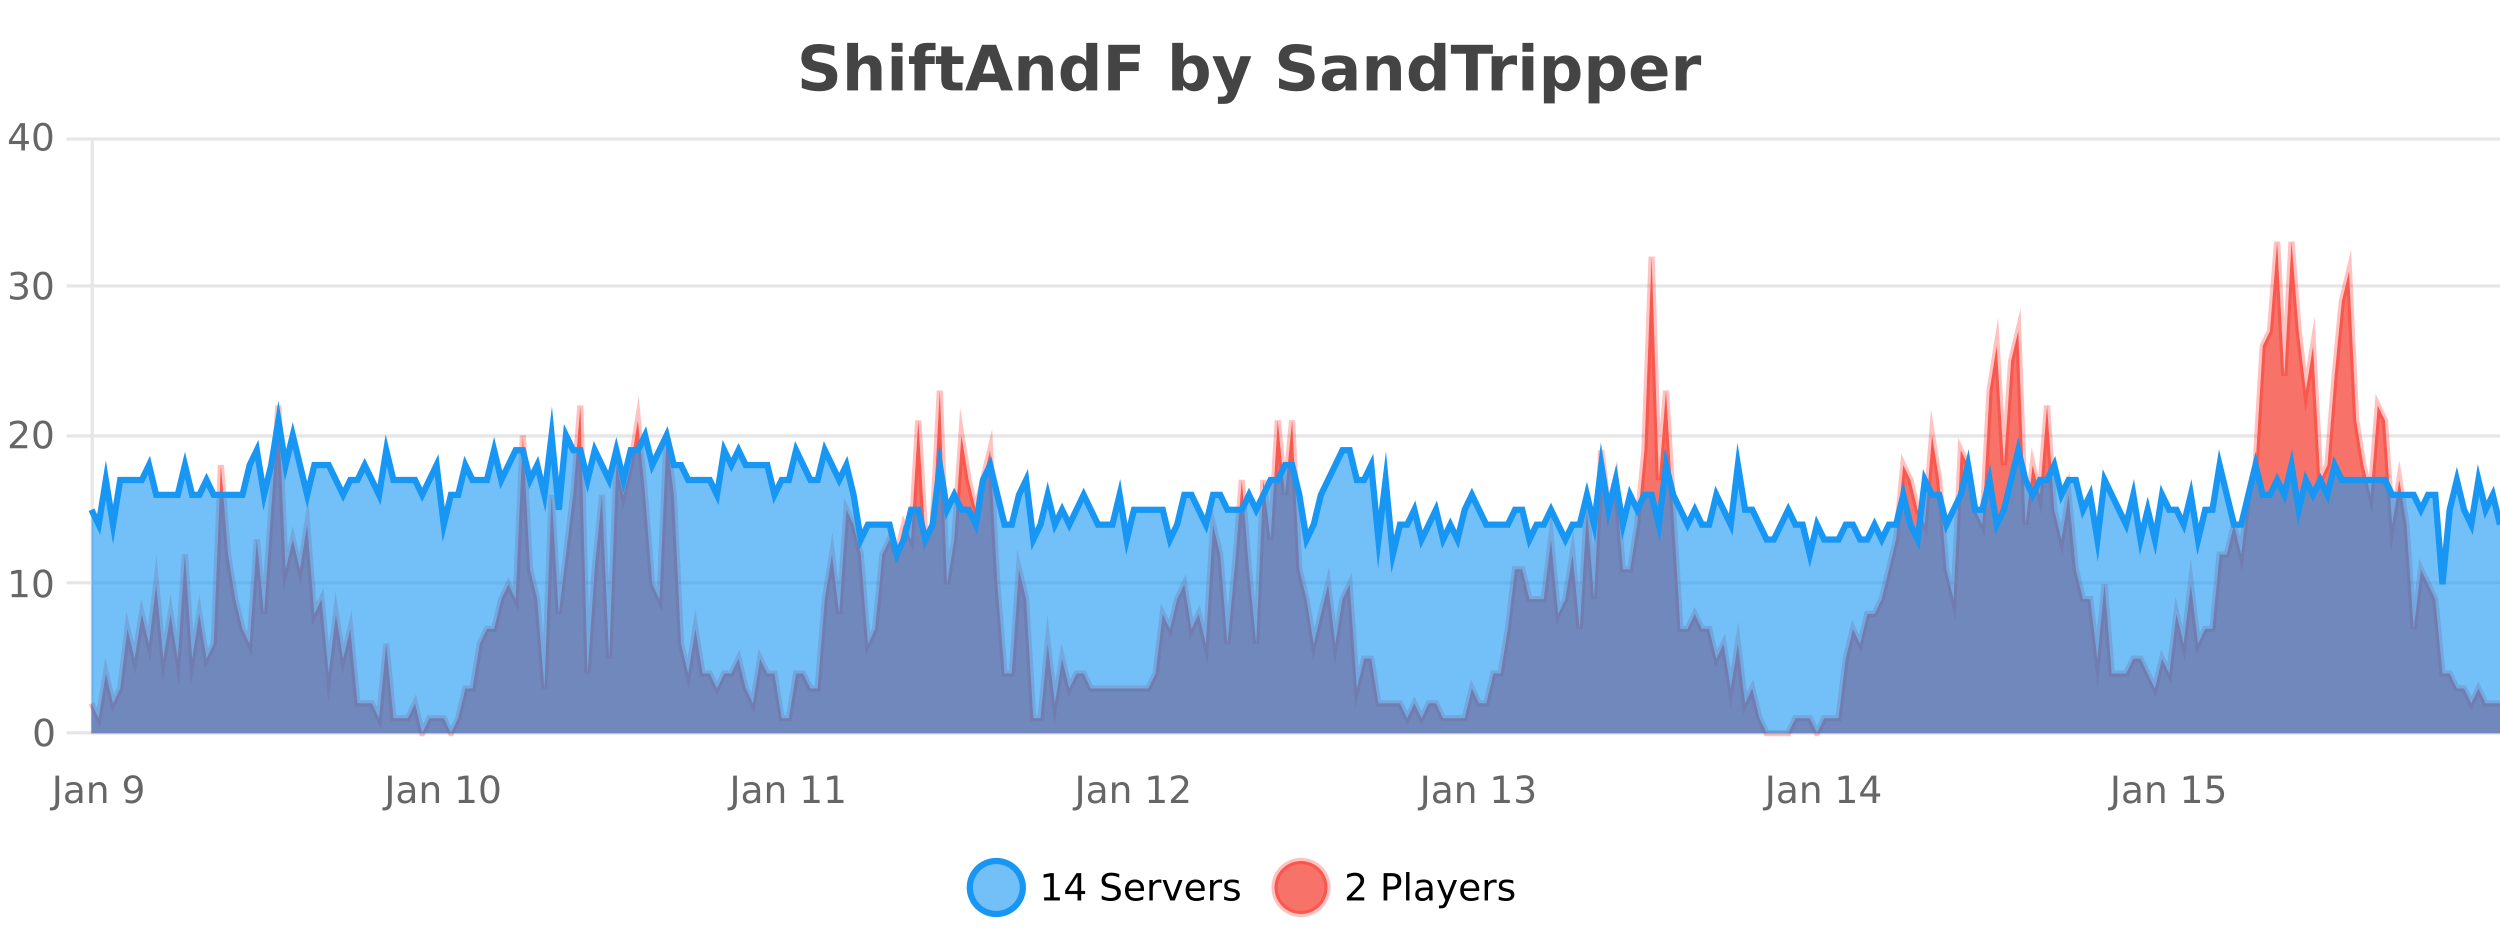 <?xml version="1.0" encoding="UTF-8"?>
<svg xmlns="http://www.w3.org/2000/svg" xmlns:xlink="http://www.w3.org/1999/xlink" width="800pt" height="300pt" viewBox="0 0 800 300" version="1.1">
<defs>
<clipPath id="clip1">
  <path d="M 282 263 L 356 263 L 356 300 L 282 300 Z M 282 263 "/>
</clipPath>
<clipPath id="clip2">
  <path d="M 379 263 L 454 263 L 454 300 L 379 300 Z M 379 263 "/>
</clipPath>
<clipPath id="clip3">
  <path d="M 29.27 77 L 800 77 L 800 234.602 L 29.27 234.602 Z M 29.27 77 "/>
</clipPath>
<clipPath id="clip4">
  <path d="M 28.27 49 L 800 49 L 800 235.602 L 28.27 235.602 Z M 28.27 49 "/>
</clipPath>
<clipPath id="clip5">
  <path d="M 29.27 134 L 800 134 L 800 234.602 L 29.27 234.602 Z M 29.27 134 "/>
</clipPath>
<clipPath id="clip6">
  <path d="M 28.27 106 L 800 106 L 800 216 L 28.27 216 Z M 28.27 106 "/>
</clipPath>
</defs>
<g id="surface11246">
<rect x="0" y="0" width="800" height="300" style="fill:rgb(100%,100%,100%);fill-opacity:1;stroke:none;"/>
<path style="fill:none;stroke-width:1;stroke-linecap:butt;stroke-linejoin:miter;stroke:rgb(0%,0%,0%);stroke-opacity:0.098;stroke-miterlimit:10;" d="M 30 234.5 L 800 234.5 "/>
<path style="fill:none;stroke-width:1;stroke-linecap:butt;stroke-linejoin:miter;stroke:rgb(0%,0%,0%);stroke-opacity:0.098;stroke-miterlimit:10;" d="M 21.27 234.5 L 29 234.5 "/>
<path style="fill:none;stroke-width:1;stroke-linecap:butt;stroke-linejoin:miter;stroke:rgb(0%,0%,0%);stroke-opacity:0.098;stroke-miterlimit:10;" d="M 30 186.5 L 800 186.5 "/>
<path style="fill:none;stroke-width:1;stroke-linecap:butt;stroke-linejoin:miter;stroke:rgb(0%,0%,0%);stroke-opacity:0.098;stroke-miterlimit:10;" d="M 21.27 186.5 L 29 186.5 "/>
<path style="fill:none;stroke-width:1;stroke-linecap:butt;stroke-linejoin:miter;stroke:rgb(0%,0%,0%);stroke-opacity:0.098;stroke-miterlimit:10;" d="M 30 139.5 L 800 139.5 "/>
<path style="fill:none;stroke-width:1;stroke-linecap:butt;stroke-linejoin:miter;stroke:rgb(0%,0%,0%);stroke-opacity:0.098;stroke-miterlimit:10;" d="M 21.27 139.5 L 29 139.5 "/>
<path style="fill:none;stroke-width:1;stroke-linecap:butt;stroke-linejoin:miter;stroke:rgb(0%,0%,0%);stroke-opacity:0.098;stroke-miterlimit:10;" d="M 30 91.5 L 800 91.5 "/>
<path style="fill:none;stroke-width:1;stroke-linecap:butt;stroke-linejoin:miter;stroke:rgb(0%,0%,0%);stroke-opacity:0.098;stroke-miterlimit:10;" d="M 21.27 91.5 L 29 91.5 "/>
<path style="fill:none;stroke-width:1;stroke-linecap:butt;stroke-linejoin:miter;stroke:rgb(0%,0%,0%);stroke-opacity:0.098;stroke-miterlimit:10;" d="M 30 44.5 L 800 44.5 "/>
<path style="fill:none;stroke-width:1;stroke-linecap:butt;stroke-linejoin:miter;stroke:rgb(0%,0%,0%);stroke-opacity:0.098;stroke-miterlimit:10;" d="M 21.27 44.5 L 29 44.5 "/>
<path style=" stroke:none;fill-rule:nonzero;fill:rgb(9.02%,58.824%,95.294%);fill-opacity:0.6;" d="M 327.305 284 C 327.305 288.688 323.508 292.484 318.82 292.484 C 314.133 292.484 310.336 288.688 310.336 284 C 310.336 279.312 314.133 275.516 318.82 275.516 C 323.508 275.516 327.305 279.312 327.305 284 Z M 327.305 284 "/>
<g clip-path="url(#clip1)" clip-rule="nonzero">
<path style="fill:none;stroke-width:2;stroke-linecap:butt;stroke-linejoin:miter;stroke:rgb(9.02%,58.824%,95.294%);stroke-opacity:1;stroke-miterlimit:10;" d="M 327.305 284 C 327.305 288.688 323.508 292.484 318.82 292.484 C 314.133 292.484 310.336 288.688 310.336 284 C 310.336 279.312 314.133 275.516 318.82 275.516 C 323.508 275.516 327.305 279.312 327.305 284 Z M 327.305 284 "/>
</g>
<path style=" stroke:none;fill-rule:nonzero;fill:rgb(0%,0%,0%);fill-opacity:1;" d="M 334.117 287.156 L 336.055 287.156 L 336.055 280.484 L 333.945 280.906 L 333.945 279.828 L 336.039 279.406 L 337.227 279.406 L 337.227 287.156 L 339.164 287.156 L 339.164 288.156 L 334.117 288.156 Z M 344.801 280.438 L 341.816 285.109 L 344.801 285.109 Z M 344.488 279.406 L 345.988 279.406 L 345.988 285.109 L 347.238 285.109 L 347.238 286.094 L 345.988 286.094 L 345.988 288.156 L 344.801 288.156 L 344.801 286.094 L 340.863 286.094 L 340.863 284.953 Z M 358.141 279.688 L 358.141 280.844 C 357.691 280.637 357.266 280.48 356.859 280.375 C 356.461 280.262 356.082 280.203 355.719 280.203 C 355.07 280.203 354.57 280.328 354.219 280.578 C 353.875 280.828 353.703 281.188 353.703 281.656 C 353.703 282.043 353.816 282.336 354.047 282.531 C 354.273 282.73 354.719 282.887 355.375 283 L 356.078 283.156 C 356.961 283.324 357.613 283.621 358.031 284.047 C 358.457 284.465 358.672 285.027 358.672 285.734 C 358.672 286.59 358.383 287.234 357.812 287.672 C 357.25 288.109 356.414 288.328 355.312 288.328 C 354.906 288.328 354.469 288.281 354 288.188 C 353.531 288.094 353.047 287.953 352.547 287.766 L 352.547 286.547 C 353.023 286.82 353.492 287.023 353.953 287.156 C 354.422 287.293 354.875 287.359 355.312 287.359 C 355.988 287.359 356.508 287.23 356.875 286.969 C 357.25 286.699 357.438 286.32 357.438 285.828 C 357.438 285.402 357.301 285.07 357.031 284.828 C 356.77 284.578 356.336 284.398 355.734 284.281 L 355.016 284.141 C 354.129 283.965 353.488 283.688 353.094 283.312 C 352.707 282.938 352.516 282.418 352.516 281.75 C 352.516 280.969 352.785 280.359 353.328 279.922 C 353.867 279.477 354.617 279.25 355.578 279.25 C 355.992 279.25 356.41 279.289 356.828 279.359 C 357.254 279.434 357.691 279.543 358.141 279.688 Z M 366.086 284.609 L 366.086 285.125 L 361.117 285.125 C 361.168 285.875 361.391 286.445 361.789 286.828 C 362.195 287.215 362.75 287.406 363.461 287.406 C 363.875 287.406 364.277 287.359 364.664 287.266 C 365.059 287.164 365.449 287.008 365.836 286.797 L 365.836 287.828 C 365.438 287.984 365.039 288.105 364.633 288.188 C 364.227 288.281 363.812 288.328 363.398 288.328 C 362.355 288.328 361.527 288.027 360.914 287.422 C 360.297 286.809 359.992 285.98 359.992 284.938 C 359.992 283.867 360.281 283.016 360.867 282.391 C 361.449 281.758 362.23 281.438 363.211 281.438 C 364.094 281.438 364.793 281.727 365.305 282.297 C 365.824 282.859 366.086 283.633 366.086 284.609 Z M 365.008 284.281 C 364.996 283.699 364.828 283.23 364.508 282.875 C 364.184 282.523 363.758 282.344 363.227 282.344 C 362.621 282.344 362.137 282.516 361.773 282.859 C 361.418 283.203 361.215 283.684 361.164 284.297 Z M 371.656 282.594 C 371.531 282.531 371.395 282.484 371.25 282.453 C 371.113 282.414 370.957 282.391 370.781 282.391 C 370.176 282.391 369.707 282.59 369.375 282.984 C 369.051 283.383 368.891 283.953 368.891 284.703 L 368.891 288.156 L 367.812 288.156 L 367.812 281.594 L 368.891 281.594 L 368.891 282.609 C 369.117 282.215 369.414 281.922 369.781 281.734 C 370.145 281.539 370.586 281.438 371.109 281.438 C 371.18 281.438 371.258 281.445 371.344 281.453 C 371.438 281.465 371.535 281.48 371.641 281.5 Z M 372.012 281.594 L 373.152 281.594 L 375.199 287.094 L 377.262 281.594 L 378.402 281.594 L 375.934 288.156 L 374.465 288.156 Z M 385.504 284.609 L 385.504 285.125 L 380.535 285.125 C 380.586 285.875 380.809 286.445 381.207 286.828 C 381.613 287.215 382.168 287.406 382.879 287.406 C 383.293 287.406 383.695 287.359 384.082 287.266 C 384.477 287.164 384.867 287.008 385.254 286.797 L 385.254 287.828 C 384.855 287.984 384.457 288.105 384.051 288.188 C 383.645 288.281 383.23 288.328 382.816 288.328 C 381.773 288.328 380.945 288.027 380.332 287.422 C 379.715 286.809 379.41 285.98 379.41 284.938 C 379.41 283.867 379.699 283.016 380.285 282.391 C 380.867 281.758 381.648 281.438 382.629 281.438 C 383.512 281.438 384.211 281.727 384.723 282.297 C 385.242 282.859 385.504 283.633 385.504 284.609 Z M 384.426 284.281 C 384.414 283.699 384.246 283.23 383.926 282.875 C 383.602 282.523 383.176 282.344 382.645 282.344 C 382.039 282.344 381.555 282.516 381.191 282.859 C 380.836 283.203 380.633 283.684 380.582 284.297 Z M 391.074 282.594 C 390.949 282.531 390.812 282.484 390.668 282.453 C 390.531 282.414 390.375 282.391 390.199 282.391 C 389.594 282.391 389.125 282.59 388.793 282.984 C 388.469 283.383 388.309 283.953 388.309 284.703 L 388.309 288.156 L 387.23 288.156 L 387.23 281.594 L 388.309 281.594 L 388.309 282.609 C 388.535 282.215 388.832 281.922 389.199 281.734 C 389.562 281.539 390.004 281.438 390.527 281.438 C 390.598 281.438 390.676 281.445 390.762 281.453 C 390.855 281.465 390.953 281.48 391.059 281.5 Z M 396.383 281.781 L 396.383 282.812 C 396.078 282.656 395.762 282.543 395.43 282.469 C 395.105 282.387 394.766 282.344 394.414 282.344 C 393.883 282.344 393.48 282.43 393.211 282.594 C 392.938 282.75 392.805 282.996 392.805 283.328 C 392.805 283.578 392.898 283.777 393.086 283.922 C 393.281 284.059 393.672 284.188 394.258 284.312 L 394.617 284.406 C 395.387 284.562 395.934 284.793 396.258 285.094 C 396.578 285.398 396.742 285.812 396.742 286.344 C 396.742 286.961 396.496 287.445 396.008 287.797 C 395.527 288.152 394.867 288.328 394.023 288.328 C 393.668 288.328 393.297 288.289 392.914 288.219 C 392.539 288.156 392.141 288.059 391.727 287.922 L 391.727 286.797 C 392.121 287.008 392.512 287.164 392.898 287.266 C 393.281 287.371 393.668 287.422 394.055 287.422 C 394.555 287.422 394.938 287.34 395.211 287.172 C 395.492 286.996 395.633 286.746 395.633 286.422 C 395.633 286.133 395.531 285.906 395.336 285.75 C 395.137 285.594 394.703 285.445 394.039 285.297 L 393.664 285.219 C 392.996 285.074 392.512 284.855 392.211 284.562 C 391.918 284.273 391.773 283.875 391.773 283.375 C 391.773 282.75 391.992 282.273 392.43 281.938 C 392.867 281.605 393.484 281.438 394.289 281.438 C 394.684 281.438 395.059 281.469 395.414 281.531 C 395.766 281.586 396.09 281.668 396.383 281.781 Z M 328.82 277.016 "/>
<path style=" stroke:none;fill-rule:nonzero;fill:rgb(96.863%,44.706%,40.784%);fill-opacity:1;" d="M 424.809 284 C 424.809 288.688 421.008 292.484 416.32 292.484 C 411.637 292.484 407.836 288.688 407.836 284 C 407.836 279.312 411.637 275.516 416.32 275.516 C 421.008 275.516 424.809 279.312 424.809 284 Z M 424.809 284 "/>
<g clip-path="url(#clip2)" clip-rule="nonzero">
<path style="fill:none;stroke-width:2;stroke-linecap:butt;stroke-linejoin:miter;stroke:rgb(100%,4.706%,0%);stroke-opacity:0.247;stroke-miterlimit:10;" d="M 424.809 284 C 424.809 288.688 421.008 292.484 416.32 292.484 C 411.637 292.484 407.836 288.688 407.836 284 C 407.836 279.312 411.637 275.516 416.32 275.516 C 421.008 275.516 424.809 279.312 424.809 284 Z M 424.809 284 "/>
</g>
<path style=" stroke:none;fill-rule:nonzero;fill:rgb(0%,0%,0%);fill-opacity:1;" d="M 432.43 287.156 L 436.57 287.156 L 436.57 288.156 L 431.008 288.156 L 431.008 287.156 C 431.453 286.699 432.062 286.078 432.836 285.297 C 433.617 284.508 434.105 283.996 434.305 283.766 C 434.688 283.352 434.953 282.996 435.102 282.703 C 435.258 282.402 435.336 282.109 435.336 281.828 C 435.336 281.359 435.168 280.98 434.836 280.688 C 434.512 280.398 434.09 280.25 433.57 280.25 C 433.195 280.25 432.797 280.312 432.383 280.438 C 431.977 280.562 431.539 280.762 431.07 281.031 L 431.07 279.828 C 431.547 279.641 431.992 279.5 432.398 279.406 C 432.812 279.305 433.195 279.25 433.539 279.25 C 434.445 279.25 435.168 279.48 435.711 279.938 C 436.25 280.387 436.523 280.992 436.523 281.75 C 436.523 282.105 436.453 282.445 436.32 282.766 C 436.184 283.09 435.938 283.469 435.586 283.906 C 435.48 284.023 435.168 284.352 434.648 284.891 C 434.125 285.434 433.387 286.188 432.43 287.156 Z M 443.945 280.375 L 443.945 283.672 L 445.43 283.672 C 445.98 283.672 446.406 283.531 446.711 283.25 C 447.012 282.961 447.164 282.547 447.164 282.016 C 447.164 281.496 447.012 281.094 446.711 280.812 C 446.406 280.523 445.98 280.375 445.43 280.375 Z M 442.758 279.406 L 445.43 279.406 C 446.418 279.406 447.164 279.633 447.664 280.078 C 448.164 280.516 448.414 281.164 448.414 282.016 C 448.414 282.883 448.164 283.539 447.664 283.984 C 447.164 284.422 446.418 284.641 445.43 284.641 L 443.945 284.641 L 443.945 288.156 L 442.758 288.156 Z M 449.945 279.031 L 451.023 279.031 L 451.023 288.156 L 449.945 288.156 Z M 456.266 284.859 C 455.398 284.859 454.797 284.961 454.453 285.156 C 454.117 285.355 453.953 285.695 453.953 286.172 C 453.953 286.559 454.078 286.867 454.328 287.094 C 454.586 287.312 454.93 287.422 455.359 287.422 C 455.961 287.422 456.441 287.215 456.797 286.797 C 457.16 286.371 457.344 285.805 457.344 285.094 L 457.344 284.859 Z M 458.422 284.406 L 458.422 288.156 L 457.344 288.156 L 457.344 287.156 C 457.094 287.555 456.785 287.852 456.422 288.047 C 456.055 288.234 455.609 288.328 455.078 288.328 C 454.398 288.328 453.863 288.141 453.469 287.766 C 453.07 287.383 452.875 286.875 452.875 286.25 C 452.875 285.512 453.117 284.953 453.609 284.578 C 454.109 284.203 454.848 284.016 455.828 284.016 L 457.344 284.016 L 457.344 283.906 C 457.344 283.406 457.176 283.023 456.844 282.75 C 456.52 282.48 456.066 282.344 455.484 282.344 C 455.109 282.344 454.738 282.391 454.375 282.484 C 454.02 282.578 453.68 282.715 453.359 282.891 L 453.359 281.891 C 453.754 281.734 454.133 281.621 454.5 281.547 C 454.875 281.477 455.238 281.438 455.594 281.438 C 456.539 281.438 457.25 281.684 457.719 282.172 C 458.188 282.664 458.422 283.406 458.422 284.406 Z M 463.367 288.766 C 463.062 289.547 462.766 290.055 462.477 290.297 C 462.184 290.535 461.797 290.656 461.32 290.656 L 460.461 290.656 L 460.461 289.75 L 461.086 289.75 C 461.387 289.75 461.617 289.676 461.773 289.531 C 461.938 289.395 462.121 289.066 462.32 288.547 L 462.523 288.047 L 459.867 281.594 L 461.008 281.594 L 463.055 286.719 L 465.117 281.594 L 466.258 281.594 Z M 473.359 284.609 L 473.359 285.125 L 468.391 285.125 C 468.441 285.875 468.664 286.445 469.062 286.828 C 469.469 287.215 470.023 287.406 470.734 287.406 C 471.148 287.406 471.551 287.359 471.938 287.266 C 472.332 287.164 472.723 287.008 473.109 286.797 L 473.109 287.828 C 472.711 287.984 472.312 288.105 471.906 288.188 C 471.5 288.281 471.086 288.328 470.672 288.328 C 469.629 288.328 468.801 288.027 468.188 287.422 C 467.57 286.809 467.266 285.98 467.266 284.938 C 467.266 283.867 467.555 283.016 468.141 282.391 C 468.723 281.758 469.504 281.438 470.484 281.438 C 471.367 281.438 472.066 281.727 472.578 282.297 C 473.098 282.859 473.359 283.633 473.359 284.609 Z M 472.281 284.281 C 472.27 283.699 472.102 283.23 471.781 282.875 C 471.457 282.523 471.031 282.344 470.5 282.344 C 469.895 282.344 469.41 282.516 469.047 282.859 C 468.691 283.203 468.488 283.684 468.438 284.297 Z M 478.93 282.594 C 478.805 282.531 478.668 282.484 478.523 282.453 C 478.387 282.414 478.23 282.391 478.055 282.391 C 477.449 282.391 476.98 282.59 476.648 282.984 C 476.324 283.383 476.164 283.953 476.164 284.703 L 476.164 288.156 L 475.086 288.156 L 475.086 281.594 L 476.164 281.594 L 476.164 282.609 C 476.391 282.215 476.688 281.922 477.055 281.734 C 477.418 281.539 477.859 281.438 478.383 281.438 C 478.453 281.438 478.531 281.445 478.617 281.453 C 478.711 281.465 478.809 281.48 478.914 281.5 Z M 484.238 281.781 L 484.238 282.812 C 483.934 282.656 483.617 282.543 483.285 282.469 C 482.961 282.387 482.621 282.344 482.27 282.344 C 481.738 282.344 481.336 282.43 481.066 282.594 C 480.793 282.75 480.66 282.996 480.66 283.328 C 480.66 283.578 480.754 283.777 480.941 283.922 C 481.137 284.059 481.527 284.188 482.113 284.312 L 482.473 284.406 C 483.242 284.562 483.789 284.793 484.113 285.094 C 484.434 285.398 484.598 285.812 484.598 286.344 C 484.598 286.961 484.352 287.445 483.863 287.797 C 483.383 288.152 482.723 288.328 481.879 288.328 C 481.523 288.328 481.152 288.289 480.77 288.219 C 480.395 288.156 479.996 288.059 479.582 287.922 L 479.582 286.797 C 479.977 287.008 480.367 287.164 480.754 287.266 C 481.137 287.371 481.523 287.422 481.91 287.422 C 482.41 287.422 482.793 287.34 483.066 287.172 C 483.348 286.996 483.488 286.746 483.488 286.422 C 483.488 286.133 483.387 285.906 483.191 285.75 C 482.992 285.594 482.559 285.445 481.895 285.297 L 481.52 285.219 C 480.852 285.074 480.367 284.855 480.066 284.562 C 479.773 284.273 479.629 283.875 479.629 283.375 C 479.629 282.75 479.848 282.273 480.285 281.938 C 480.723 281.605 481.34 281.438 482.145 281.438 C 482.539 281.438 482.914 281.469 483.27 281.531 C 483.621 281.586 483.945 281.668 484.238 281.781 Z M 426.32 277.016 "/>
<path style=" stroke:none;fill-rule:nonzero;fill:rgb(26.667%,26.667%,26.667%);fill-opacity:1;" d="M 266.984 14.797 L 266.984 17.891 C 266.18 17.527 265.398 17.258 264.641 17.078 C 263.879 16.891 263.16 16.797 262.484 16.797 C 261.586 16.797 260.922 16.922 260.484 17.172 C 260.055 17.422 259.844 17.809 259.844 18.328 C 259.844 18.715 259.988 19.016 260.281 19.234 C 260.57 19.453 261.098 19.641 261.859 19.797 L 263.453 20.125 C 265.078 20.449 266.227 20.945 266.906 21.609 C 267.594 22.277 267.938 23.219 267.938 24.438 C 267.938 26.043 267.457 27.242 266.5 28.031 C 265.551 28.812 264.098 29.203 262.141 29.203 C 261.211 29.203 260.281 29.113 259.344 28.938 C 258.414 28.762 257.488 28.5 256.562 28.156 L 256.562 24.984 C 257.488 25.484 258.383 25.859 259.25 26.109 C 260.125 26.359 260.969 26.484 261.781 26.484 C 262.602 26.484 263.227 26.352 263.656 26.078 C 264.094 25.797 264.312 25.402 264.312 24.891 C 264.312 24.445 264.16 24.094 263.859 23.844 C 263.566 23.594 262.977 23.371 262.094 23.172 L 260.641 22.859 C 259.18 22.547 258.113 22.055 257.438 21.375 C 256.77 20.688 256.438 19.762 256.438 18.594 C 256.438 17.148 256.906 16.031 257.844 15.25 C 258.781 14.469 260.129 14.078 261.891 14.078 C 262.691 14.078 263.516 14.141 264.359 14.266 C 265.203 14.383 266.078 14.559 266.984 14.797 Z M 282.078 22.266 L 282.078 28.922 L 278.562 28.922 L 278.562 23.844 C 278.562 22.887 278.539 22.23 278.5 21.875 C 278.457 21.512 278.383 21.246 278.281 21.078 C 278.145 20.852 277.957 20.672 277.719 20.547 C 277.488 20.422 277.223 20.359 276.922 20.359 C 276.191 20.359 275.617 20.641 275.203 21.203 C 274.785 21.766 274.578 22.547 274.578 23.547 L 274.578 28.922 L 271.094 28.922 L 271.094 13.719 L 274.578 13.719 L 274.578 19.578 C 275.109 18.945 275.672 18.477 276.266 18.172 C 276.859 17.871 277.508 17.719 278.219 17.719 C 279.488 17.719 280.445 18.109 281.094 18.891 C 281.75 19.664 282.078 20.789 282.078 22.266 Z M 285.328 17.984 L 288.812 17.984 L 288.812 28.922 L 285.328 28.922 Z M 285.328 13.719 L 288.812 13.719 L 288.812 16.578 L 285.328 16.578 Z M 299.375 13.719 L 299.375 16.016 L 297.438 16.016 C 296.945 16.016 296.602 16.109 296.406 16.297 C 296.207 16.477 296.109 16.781 296.109 17.219 L 296.109 17.984 L 299.109 17.984 L 299.109 20.484 L 296.109 20.484 L 296.109 28.922 L 292.625 28.922 L 292.625 20.484 L 290.875 20.484 L 290.875 17.984 L 292.625 17.984 L 292.625 17.219 C 292.625 16.031 292.953 15.152 293.609 14.578 C 294.273 14.008 295.305 13.719 296.703 13.719 Z M 304.699 14.875 L 304.699 17.984 L 308.309 17.984 L 308.309 20.484 L 304.699 20.484 L 304.699 25.125 C 304.699 25.637 304.797 25.98 304.996 26.156 C 305.203 26.336 305.605 26.422 306.199 26.422 L 307.996 26.422 L 307.996 28.922 L 304.996 28.922 C 303.621 28.922 302.641 28.637 302.059 28.062 C 301.484 27.48 301.199 26.5 301.199 25.125 L 301.199 20.484 L 299.465 20.484 L 299.465 17.984 L 301.199 17.984 L 301.199 14.875 Z M 319.445 26.266 L 313.57 26.266 L 312.633 28.922 L 308.852 28.922 L 314.258 14.344 L 318.742 14.344 L 324.133 28.922 L 320.367 28.922 Z M 314.508 23.562 L 318.492 23.562 L 316.508 17.766 Z M 336.91 22.266 L 336.91 28.922 L 333.395 28.922 L 333.395 23.828 C 333.395 22.883 333.371 22.23 333.332 21.875 C 333.289 21.512 333.215 21.246 333.113 21.078 C 332.977 20.852 332.789 20.672 332.551 20.547 C 332.32 20.422 332.055 20.359 331.754 20.359 C 331.023 20.359 330.449 20.641 330.035 21.203 C 329.617 21.766 329.41 22.547 329.41 23.547 L 329.41 28.922 L 325.926 28.922 L 325.926 17.984 L 329.41 17.984 L 329.41 19.578 C 329.941 18.945 330.504 18.477 331.098 18.172 C 331.691 17.871 332.34 17.719 333.051 17.719 C 334.32 17.719 335.277 18.109 335.926 18.891 C 336.582 19.664 336.91 20.789 336.91 22.266 Z M 347.602 19.578 L 347.602 13.719 L 351.117 13.719 L 351.117 28.922 L 347.602 28.922 L 347.602 27.344 C 347.121 27.992 346.59 28.465 346.008 28.766 C 345.422 29.055 344.75 29.203 343.992 29.203 C 342.648 29.203 341.543 28.668 340.68 27.594 C 339.812 26.523 339.383 25.148 339.383 23.469 C 339.383 21.781 339.812 20.402 340.68 19.328 C 341.543 18.258 342.648 17.719 343.992 17.719 C 344.75 17.719 345.422 17.871 346.008 18.172 C 346.59 18.477 347.121 18.945 347.602 19.578 Z M 345.289 26.672 C 346.039 26.672 346.609 26.402 347.008 25.859 C 347.402 25.309 347.602 24.512 347.602 23.469 C 347.602 22.43 347.402 21.637 347.008 21.094 C 346.609 20.543 346.039 20.266 345.289 20.266 C 344.547 20.266 343.98 20.543 343.586 21.094 C 343.188 21.637 342.992 22.43 342.992 23.469 C 342.992 24.512 343.188 25.309 343.586 25.859 C 343.98 26.402 344.547 26.672 345.289 26.672 Z M 354.637 14.344 L 364.777 14.344 L 364.777 17.188 L 358.387 17.188 L 358.387 19.891 L 364.402 19.891 L 364.402 22.734 L 358.387 22.734 L 358.387 28.922 L 354.637 28.922 Z M 380.918 26.672 C 381.668 26.672 382.238 26.402 382.637 25.859 C 383.031 25.309 383.23 24.512 383.23 23.469 C 383.23 22.43 383.031 21.637 382.637 21.094 C 382.238 20.543 381.668 20.266 380.918 20.266 C 380.168 20.266 379.59 20.543 379.184 21.094 C 378.785 21.637 378.59 22.43 378.59 23.469 C 378.59 24.5 378.785 25.293 379.184 25.844 C 379.59 26.398 380.168 26.672 380.918 26.672 Z M 378.59 19.578 C 379.078 18.945 379.613 18.477 380.199 18.172 C 380.781 17.871 381.453 17.719 382.215 17.719 C 383.566 17.719 384.676 18.258 385.543 19.328 C 386.406 20.402 386.84 21.781 386.84 23.469 C 386.84 25.148 386.406 26.523 385.543 27.594 C 384.676 28.668 383.566 29.203 382.215 29.203 C 381.453 29.203 380.781 29.051 380.199 28.75 C 379.613 28.449 379.078 27.98 378.59 27.344 L 378.59 28.922 L 375.105 28.922 L 375.105 13.719 L 378.59 13.719 Z M 387.984 17.984 L 391.469 17.984 L 394.422 25.406 L 396.922 17.984 L 400.406 17.984 L 395.812 29.953 C 395.352 31.172 394.812 32.02 394.188 32.5 C 393.57 32.988 392.766 33.234 391.766 33.234 L 389.734 33.234 L 389.734 30.938 L 390.828 30.938 C 391.422 30.938 391.852 30.844 392.125 30.656 C 392.395 30.469 392.602 30.129 392.75 29.641 L 392.859 29.344 Z M 419.719 14.797 L 419.719 17.891 C 418.914 17.527 418.133 17.258 417.375 17.078 C 416.613 16.891 415.895 16.797 415.219 16.797 C 414.32 16.797 413.656 16.922 413.219 17.172 C 412.789 17.422 412.578 17.809 412.578 18.328 C 412.578 18.715 412.723 19.016 413.016 19.234 C 413.305 19.453 413.832 19.641 414.594 19.797 L 416.188 20.125 C 417.812 20.449 418.961 20.945 419.641 21.609 C 420.328 22.277 420.672 23.219 420.672 24.438 C 420.672 26.043 420.191 27.242 419.234 28.031 C 418.285 28.812 416.832 29.203 414.875 29.203 C 413.945 29.203 413.016 29.113 412.078 28.938 C 411.148 28.762 410.223 28.5 409.297 28.156 L 409.297 24.984 C 410.223 25.484 411.117 25.859 411.984 26.109 C 412.859 26.359 413.703 26.484 414.516 26.484 C 415.336 26.484 415.961 26.352 416.391 26.078 C 416.828 25.797 417.047 25.402 417.047 24.891 C 417.047 24.445 416.895 24.094 416.594 23.844 C 416.301 23.594 415.711 23.371 414.828 23.172 L 413.375 22.859 C 411.914 22.547 410.848 22.055 410.172 21.375 C 409.504 20.688 409.172 19.762 409.172 18.594 C 409.172 17.148 409.641 16.031 410.578 15.25 C 411.516 14.469 412.863 14.078 414.625 14.078 C 415.426 14.078 416.25 14.141 417.094 14.266 C 417.938 14.383 418.812 14.559 419.719 14.797 Z M 428.719 24 C 427.988 24 427.441 24.125 427.078 24.375 C 426.711 24.617 426.531 24.98 426.531 25.469 C 426.531 25.906 426.676 26.25 426.969 26.5 C 427.27 26.75 427.68 26.875 428.203 26.875 C 428.859 26.875 429.41 26.641 429.859 26.172 C 430.316 25.703 430.547 25.117 430.547 24.406 L 430.547 24 Z M 434.062 22.688 L 434.062 28.922 L 430.547 28.922 L 430.547 27.297 C 430.078 27.965 429.547 28.449 428.953 28.75 C 428.367 29.051 427.656 29.203 426.812 29.203 C 425.688 29.203 424.77 28.875 424.062 28.219 C 423.352 27.555 423 26.695 423 25.641 C 423 24.359 423.438 23.422 424.312 22.828 C 425.195 22.227 426.586 21.922 428.484 21.922 L 430.547 21.922 L 430.547 21.641 C 430.547 21.09 430.328 20.688 429.891 20.438 C 429.453 20.18 428.77 20.047 427.844 20.047 C 427.094 20.047 426.395 20.125 425.75 20.281 C 425.102 20.43 424.504 20.648 423.953 20.938 L 423.953 18.281 C 424.703 18.094 425.453 17.953 426.203 17.859 C 426.961 17.766 427.723 17.719 428.484 17.719 C 430.453 17.719 431.875 18.109 432.75 18.891 C 433.625 19.664 434.062 20.93 434.062 22.688 Z M 448.305 22.266 L 448.305 28.922 L 444.789 28.922 L 444.789 23.828 C 444.789 22.883 444.766 22.23 444.727 21.875 C 444.684 21.512 444.609 21.246 444.508 21.078 C 444.371 20.852 444.184 20.672 443.945 20.547 C 443.715 20.422 443.449 20.359 443.148 20.359 C 442.418 20.359 441.844 20.641 441.43 21.203 C 441.012 21.766 440.805 22.547 440.805 23.547 L 440.805 28.922 L 437.32 28.922 L 437.32 17.984 L 440.805 17.984 L 440.805 19.578 C 441.336 18.945 441.898 18.477 442.492 18.172 C 443.086 17.871 443.734 17.719 444.445 17.719 C 445.715 17.719 446.672 18.109 447.32 18.891 C 447.977 19.664 448.305 20.789 448.305 22.266 Z M 459 19.578 L 459 13.719 L 462.516 13.719 L 462.516 28.922 L 459 28.922 L 459 27.344 C 458.52 27.992 457.988 28.465 457.406 28.766 C 456.82 29.055 456.148 29.203 455.391 29.203 C 454.047 29.203 452.941 28.668 452.078 27.594 C 451.211 26.523 450.781 25.148 450.781 23.469 C 450.781 21.781 451.211 20.402 452.078 19.328 C 452.941 18.258 454.047 17.719 455.391 17.719 C 456.148 17.719 456.82 17.871 457.406 18.172 C 457.988 18.477 458.52 18.945 459 19.578 Z M 456.688 26.672 C 457.438 26.672 458.008 26.402 458.406 25.859 C 458.801 25.309 459 24.512 459 23.469 C 459 22.43 458.801 21.637 458.406 21.094 C 458.008 20.543 457.438 20.266 456.688 20.266 C 455.945 20.266 455.379 20.543 454.984 21.094 C 454.586 21.637 454.391 22.43 454.391 23.469 C 454.391 24.512 454.586 25.309 454.984 25.859 C 455.379 26.402 455.945 26.672 456.688 26.672 Z M 464.281 14.344 L 477.719 14.344 L 477.719 17.188 L 472.891 17.188 L 472.891 28.922 L 469.125 28.922 L 469.125 17.188 L 464.281 17.188 Z M 485.445 20.969 C 485.133 20.824 484.824 20.719 484.523 20.656 C 484.219 20.586 483.918 20.547 483.617 20.547 C 482.711 20.547 482.012 20.836 481.523 21.406 C 481.043 21.98 480.805 22.805 480.805 23.875 L 480.805 28.922 L 477.32 28.922 L 477.32 17.984 L 480.805 17.984 L 480.805 19.781 C 481.25 19.062 481.766 18.543 482.352 18.219 C 482.934 17.887 483.633 17.719 484.445 17.719 C 484.57 17.719 484.699 17.727 484.836 17.734 C 484.969 17.746 485.168 17.766 485.43 17.797 Z M 487.188 17.984 L 490.672 17.984 L 490.672 28.922 L 487.188 28.922 Z M 487.188 13.719 L 490.672 13.719 L 490.672 16.578 L 487.188 16.578 Z M 497.523 27.344 L 497.523 33.078 L 494.039 33.078 L 494.039 17.984 L 497.523 17.984 L 497.523 19.578 C 498.012 18.945 498.547 18.477 499.133 18.172 C 499.715 17.871 500.387 17.719 501.148 17.719 C 502.5 17.719 503.609 18.258 504.477 19.328 C 505.34 20.402 505.773 21.781 505.773 23.469 C 505.773 25.148 505.34 26.523 504.477 27.594 C 503.609 28.668 502.5 29.203 501.148 29.203 C 500.387 29.203 499.715 29.051 499.133 28.75 C 498.547 28.449 498.012 27.98 497.523 27.344 Z M 499.852 20.266 C 499.102 20.266 498.523 20.543 498.117 21.094 C 497.719 21.637 497.523 22.43 497.523 23.469 C 497.523 24.5 497.719 25.293 498.117 25.844 C 498.523 26.398 499.102 26.672 499.852 26.672 C 500.602 26.672 501.172 26.402 501.57 25.859 C 501.965 25.309 502.164 24.512 502.164 23.469 C 502.164 22.43 501.965 21.637 501.57 21.094 C 501.172 20.543 500.602 20.266 499.852 20.266 Z M 511.844 27.344 L 511.844 33.078 L 508.359 33.078 L 508.359 17.984 L 511.844 17.984 L 511.844 19.578 C 512.332 18.945 512.867 18.477 513.453 18.172 C 514.035 17.871 514.707 17.719 515.469 17.719 C 516.82 17.719 517.93 18.258 518.797 19.328 C 519.66 20.402 520.094 21.781 520.094 23.469 C 520.094 25.148 519.66 26.523 518.797 27.594 C 517.93 28.668 516.82 29.203 515.469 29.203 C 514.707 29.203 514.035 29.051 513.453 28.75 C 512.867 28.449 512.332 27.98 511.844 27.344 Z M 514.172 20.266 C 513.422 20.266 512.844 20.543 512.438 21.094 C 512.039 21.637 511.844 22.43 511.844 23.469 C 511.844 24.5 512.039 25.293 512.438 25.844 C 512.844 26.398 513.422 26.672 514.172 26.672 C 514.922 26.672 515.492 26.402 515.891 25.859 C 516.285 25.309 516.484 24.512 516.484 23.469 C 516.484 22.43 516.285 21.637 515.891 21.094 C 515.492 20.543 514.922 20.266 514.172 20.266 Z M 533.578 23.422 L 533.578 24.422 L 525.406 24.422 C 525.488 25.246 525.785 25.859 526.297 26.266 C 526.805 26.672 527.516 26.875 528.422 26.875 C 529.16 26.875 529.914 26.766 530.688 26.547 C 531.457 26.328 532.25 26 533.062 25.562 L 533.062 28.25 C 532.238 28.562 531.41 28.797 530.578 28.953 C 529.754 29.117 528.93 29.203 528.109 29.203 C 526.129 29.203 524.586 28.703 523.484 27.703 C 522.391 26.695 521.844 25.281 521.844 23.469 C 521.844 21.68 522.379 20.273 523.453 19.25 C 524.535 18.23 526.02 17.719 527.906 17.719 C 529.625 17.719 531 18.242 532.031 19.281 C 533.062 20.312 533.578 21.695 533.578 23.422 Z M 529.984 22.266 C 529.984 21.602 529.789 21.062 529.406 20.656 C 529.02 20.25 528.516 20.047 527.891 20.047 C 527.211 20.047 526.66 20.242 526.234 20.625 C 525.816 21 525.555 21.547 525.453 22.266 Z M 544.363 20.969 C 544.051 20.824 543.742 20.719 543.441 20.656 C 543.137 20.586 542.836 20.547 542.535 20.547 C 541.629 20.547 540.93 20.836 540.441 21.406 C 539.961 21.98 539.723 22.805 539.723 23.875 L 539.723 28.922 L 536.238 28.922 L 536.238 17.984 L 539.723 17.984 L 539.723 19.781 C 540.168 19.062 540.684 18.543 541.27 18.219 C 541.852 17.887 542.551 17.719 543.363 17.719 C 543.488 17.719 543.617 17.727 543.754 17.734 C 543.887 17.746 544.086 17.766 544.348 17.797 Z M 255 10.359 "/>
<path style="fill:none;stroke-width:1;stroke-linecap:butt;stroke-linejoin:miter;stroke:rgb(0%,0%,0%);stroke-opacity:0.098;stroke-miterlimit:10;" d="M 29 234.5 L 801 234.5 "/>
<path style=" stroke:none;fill-rule:nonzero;fill:rgb(40%,40%,40%);fill-opacity:1;" d="M 17.742 248.203 L 18.93 248.203 L 18.93 256.344 C 18.93 257.395 18.727 258.16 18.32 258.641 C 17.922 259.117 17.281 259.359 16.398 259.359 L 15.945 259.359 L 15.945 258.359 L 16.32 258.359 C 16.84 258.359 17.203 258.211 17.414 257.922 C 17.633 257.629 17.742 257.102 17.742 256.344 Z M 24.219 253.656 C 23.352 253.656 22.75 253.758 22.406 253.953 C 22.07 254.152 21.906 254.492 21.906 254.969 C 21.906 255.355 22.031 255.664 22.281 255.891 C 22.539 256.109 22.883 256.219 23.312 256.219 C 23.914 256.219 24.395 256.012 24.75 255.594 C 25.113 255.168 25.297 254.602 25.297 253.891 L 25.297 253.656 Z M 26.375 253.203 L 26.375 256.953 L 25.297 256.953 L 25.297 255.953 C 25.047 256.352 24.738 256.648 24.375 256.844 C 24.008 257.031 23.562 257.125 23.031 257.125 C 22.352 257.125 21.816 256.938 21.422 256.562 C 21.023 256.18 20.828 255.672 20.828 255.047 C 20.828 254.309 21.07 253.75 21.562 253.375 C 22.062 253 22.801 252.812 23.781 252.812 L 25.297 252.812 L 25.297 252.703 C 25.297 252.203 25.129 251.82 24.797 251.547 C 24.473 251.277 24.02 251.141 23.438 251.141 C 23.062 251.141 22.691 251.188 22.328 251.281 C 21.973 251.375 21.633 251.512 21.312 251.688 L 21.312 250.688 C 21.707 250.531 22.086 250.418 22.453 250.344 C 22.828 250.273 23.191 250.234 23.547 250.234 C 24.492 250.234 25.203 250.48 25.672 250.969 C 26.141 251.461 26.375 252.203 26.375 253.203 Z M 34.055 252.984 L 34.055 256.953 L 32.977 256.953 L 32.977 253.031 C 32.977 252.406 32.852 251.945 32.602 251.641 C 32.359 251.328 32 251.172 31.523 251.172 C 30.938 251.172 30.477 251.359 30.133 251.734 C 29.797 252.102 29.633 252.605 29.633 253.25 L 29.633 256.953 L 28.555 256.953 L 28.555 250.391 L 29.633 250.391 L 29.633 251.406 C 29.891 251.012 30.195 250.719 30.539 250.531 C 30.891 250.336 31.297 250.234 31.758 250.234 C 32.508 250.234 33.074 250.469 33.461 250.938 C 33.855 251.398 34.055 252.078 34.055 252.984 Z M 40.195 256.766 L 40.195 255.688 C 40.496 255.836 40.797 255.945 41.102 256.016 C 41.402 256.09 41.703 256.125 42.008 256.125 C 42.789 256.125 43.383 255.867 43.789 255.344 C 44.203 254.812 44.438 254.012 44.492 252.938 C 44.273 253.281 43.984 253.543 43.633 253.719 C 43.289 253.898 42.902 253.984 42.477 253.984 C 41.602 253.984 40.906 253.727 40.398 253.203 C 39.887 252.672 39.633 251.945 39.633 251.016 C 39.633 250.121 39.898 249.402 40.43 248.859 C 40.961 248.32 41.668 248.047 42.555 248.047 C 43.562 248.047 44.336 248.438 44.867 249.219 C 45.406 249.992 45.68 251.117 45.68 252.594 C 45.68 253.969 45.352 255.07 44.695 255.891 C 44.039 256.715 43.156 257.125 42.055 257.125 C 41.75 257.125 41.449 257.094 41.148 257.031 C 40.844 256.977 40.527 256.891 40.195 256.766 Z M 42.555 253.062 C 43.086 253.062 43.508 252.883 43.82 252.516 C 44.133 252.152 44.289 251.652 44.289 251.016 C 44.289 250.391 44.133 249.898 43.82 249.531 C 43.508 249.168 43.086 248.984 42.555 248.984 C 42.023 248.984 41.602 249.168 41.289 249.531 C 40.984 249.898 40.836 250.391 40.836 251.016 C 40.836 251.652 40.984 252.152 41.289 252.516 C 41.602 252.883 42.023 253.062 42.555 253.062 Z M 16.57 245.816 "/>
<path style=" stroke:none;fill-rule:nonzero;fill:rgb(40%,40%,40%);fill-opacity:1;" d="M 124.176 248.203 L 125.363 248.203 L 125.363 256.344 C 125.363 257.395 125.16 258.16 124.754 258.641 C 124.355 259.117 123.715 259.359 122.832 259.359 L 122.379 259.359 L 122.379 258.359 L 122.754 258.359 C 123.273 258.359 123.637 258.211 123.848 257.922 C 124.066 257.629 124.176 257.102 124.176 256.344 Z M 130.652 253.656 C 129.785 253.656 129.184 253.758 128.84 253.953 C 128.504 254.152 128.34 254.492 128.34 254.969 C 128.34 255.355 128.465 255.664 128.715 255.891 C 128.973 256.109 129.316 256.219 129.746 256.219 C 130.348 256.219 130.828 256.012 131.184 255.594 C 131.547 255.168 131.73 254.602 131.73 253.891 L 131.73 253.656 Z M 132.809 253.203 L 132.809 256.953 L 131.73 256.953 L 131.73 255.953 C 131.48 256.352 131.172 256.648 130.809 256.844 C 130.441 257.031 129.996 257.125 129.465 257.125 C 128.785 257.125 128.25 256.938 127.855 256.562 C 127.457 256.18 127.262 255.672 127.262 255.047 C 127.262 254.309 127.504 253.75 127.996 253.375 C 128.496 253 129.234 252.812 130.215 252.812 L 131.73 252.812 L 131.73 252.703 C 131.73 252.203 131.562 251.82 131.23 251.547 C 130.906 251.277 130.453 251.141 129.871 251.141 C 129.496 251.141 129.125 251.188 128.762 251.281 C 128.406 251.375 128.066 251.512 127.746 251.688 L 127.746 250.688 C 128.141 250.531 128.52 250.418 128.887 250.344 C 129.262 250.273 129.625 250.234 129.98 250.234 C 130.926 250.234 131.637 250.48 132.105 250.969 C 132.574 251.461 132.809 252.203 132.809 253.203 Z M 140.492 252.984 L 140.492 256.953 L 139.414 256.953 L 139.414 253.031 C 139.414 252.406 139.289 251.945 139.039 251.641 C 138.797 251.328 138.438 251.172 137.961 251.172 C 137.375 251.172 136.914 251.359 136.57 251.734 C 136.234 252.102 136.07 252.605 136.07 253.25 L 136.07 256.953 L 134.992 256.953 L 134.992 250.391 L 136.07 250.391 L 136.07 251.406 C 136.328 251.012 136.633 250.719 136.977 250.531 C 137.328 250.336 137.734 250.234 138.195 250.234 C 138.945 250.234 139.512 250.469 139.898 250.938 C 140.293 251.398 140.492 252.078 140.492 252.984 Z M 146.801 255.953 L 148.738 255.953 L 148.738 249.281 L 146.629 249.703 L 146.629 248.625 L 148.723 248.203 L 149.91 248.203 L 149.91 255.953 L 151.848 255.953 L 151.848 256.953 L 146.801 256.953 Z M 156.766 248.984 C 156.16 248.984 155.703 249.289 155.391 249.891 C 155.086 250.484 154.938 251.387 154.938 252.594 C 154.938 253.793 155.086 254.695 155.391 255.297 C 155.703 255.891 156.16 256.188 156.766 256.188 C 157.379 256.188 157.836 255.891 158.141 255.297 C 158.453 254.695 158.609 253.793 158.609 252.594 C 158.609 251.387 158.453 250.484 158.141 249.891 C 157.836 249.289 157.379 248.984 156.766 248.984 Z M 156.766 248.047 C 157.742 248.047 158.492 248.438 159.016 249.219 C 159.535 249.992 159.797 251.117 159.797 252.594 C 159.797 254.062 159.535 255.188 159.016 255.969 C 158.492 256.742 157.742 257.125 156.766 257.125 C 155.785 257.125 155.035 256.742 154.516 255.969 C 154.004 255.188 153.75 254.062 153.75 252.594 C 153.75 251.117 154.004 249.992 154.516 249.219 C 155.035 248.438 155.785 248.047 156.766 248.047 Z M 123.004 245.816 "/>
<path style=" stroke:none;fill-rule:nonzero;fill:rgb(40%,40%,40%);fill-opacity:1;" d="M 234.609 248.203 L 235.797 248.203 L 235.797 256.344 C 235.797 257.395 235.594 258.16 235.188 258.641 C 234.789 259.117 234.148 259.359 233.266 259.359 L 232.812 259.359 L 232.812 258.359 L 233.188 258.359 C 233.707 258.359 234.07 258.211 234.281 257.922 C 234.5 257.629 234.609 257.102 234.609 256.344 Z M 241.086 253.656 C 240.219 253.656 239.617 253.758 239.273 253.953 C 238.938 254.152 238.773 254.492 238.773 254.969 C 238.773 255.355 238.898 255.664 239.148 255.891 C 239.406 256.109 239.75 256.219 240.18 256.219 C 240.781 256.219 241.262 256.012 241.617 255.594 C 241.98 255.168 242.164 254.602 242.164 253.891 L 242.164 253.656 Z M 243.242 253.203 L 243.242 256.953 L 242.164 256.953 L 242.164 255.953 C 241.914 256.352 241.605 256.648 241.242 256.844 C 240.875 257.031 240.43 257.125 239.898 257.125 C 239.219 257.125 238.684 256.938 238.289 256.562 C 237.891 256.18 237.695 255.672 237.695 255.047 C 237.695 254.309 237.938 253.75 238.43 253.375 C 238.93 253 239.668 252.812 240.648 252.812 L 242.164 252.812 L 242.164 252.703 C 242.164 252.203 241.996 251.82 241.664 251.547 C 241.34 251.277 240.887 251.141 240.305 251.141 C 239.93 251.141 239.559 251.188 239.195 251.281 C 238.84 251.375 238.5 251.512 238.18 251.688 L 238.18 250.688 C 238.574 250.531 238.953 250.418 239.32 250.344 C 239.695 250.273 240.059 250.234 240.414 250.234 C 241.359 250.234 242.07 250.48 242.539 250.969 C 243.008 251.461 243.242 252.203 243.242 253.203 Z M 250.922 252.984 L 250.922 256.953 L 249.844 256.953 L 249.844 253.031 C 249.844 252.406 249.719 251.945 249.469 251.641 C 249.227 251.328 248.867 251.172 248.391 251.172 C 247.805 251.172 247.344 251.359 247 251.734 C 246.664 252.102 246.5 252.605 246.5 253.25 L 246.5 256.953 L 245.422 256.953 L 245.422 250.391 L 246.5 250.391 L 246.5 251.406 C 246.758 251.012 247.062 250.719 247.406 250.531 C 247.758 250.336 248.164 250.234 248.625 250.234 C 249.375 250.234 249.941 250.469 250.328 250.938 C 250.723 251.398 250.922 252.078 250.922 252.984 Z M 257.234 255.953 L 259.172 255.953 L 259.172 249.281 L 257.062 249.703 L 257.062 248.625 L 259.156 248.203 L 260.344 248.203 L 260.344 255.953 L 262.281 255.953 L 262.281 256.953 L 257.234 256.953 Z M 264.867 255.953 L 266.805 255.953 L 266.805 249.281 L 264.695 249.703 L 264.695 248.625 L 266.789 248.203 L 267.977 248.203 L 267.977 255.953 L 269.914 255.953 L 269.914 256.953 L 264.867 256.953 Z M 233.438 245.816 "/>
<path style=" stroke:none;fill-rule:nonzero;fill:rgb(40%,40%,40%);fill-opacity:1;" d="M 345.043 248.203 L 346.23 248.203 L 346.23 256.344 C 346.23 257.395 346.027 258.16 345.621 258.641 C 345.223 259.117 344.582 259.359 343.699 259.359 L 343.246 259.359 L 343.246 258.359 L 343.621 258.359 C 344.141 258.359 344.504 258.211 344.715 257.922 C 344.934 257.629 345.043 257.102 345.043 256.344 Z M 351.52 253.656 C 350.652 253.656 350.051 253.758 349.707 253.953 C 349.371 254.152 349.207 254.492 349.207 254.969 C 349.207 255.355 349.332 255.664 349.582 255.891 C 349.84 256.109 350.184 256.219 350.613 256.219 C 351.215 256.219 351.695 256.012 352.051 255.594 C 352.414 255.168 352.598 254.602 352.598 253.891 L 352.598 253.656 Z M 353.676 253.203 L 353.676 256.953 L 352.598 256.953 L 352.598 255.953 C 352.348 256.352 352.039 256.648 351.676 256.844 C 351.309 257.031 350.863 257.125 350.332 257.125 C 349.652 257.125 349.117 256.938 348.723 256.562 C 348.324 256.18 348.129 255.672 348.129 255.047 C 348.129 254.309 348.371 253.75 348.863 253.375 C 349.363 253 350.102 252.812 351.082 252.812 L 352.598 252.812 L 352.598 252.703 C 352.598 252.203 352.43 251.82 352.098 251.547 C 351.773 251.277 351.32 251.141 350.738 251.141 C 350.363 251.141 349.992 251.188 349.629 251.281 C 349.273 251.375 348.934 251.512 348.613 251.688 L 348.613 250.688 C 349.008 250.531 349.387 250.418 349.754 250.344 C 350.129 250.273 350.492 250.234 350.848 250.234 C 351.793 250.234 352.504 250.48 352.973 250.969 C 353.441 251.461 353.676 252.203 353.676 253.203 Z M 361.359 252.984 L 361.359 256.953 L 360.281 256.953 L 360.281 253.031 C 360.281 252.406 360.156 251.945 359.906 251.641 C 359.664 251.328 359.305 251.172 358.828 251.172 C 358.242 251.172 357.781 251.359 357.438 251.734 C 357.102 252.102 356.938 252.605 356.938 253.25 L 356.938 256.953 L 355.859 256.953 L 355.859 250.391 L 356.938 250.391 L 356.938 251.406 C 357.195 251.012 357.5 250.719 357.844 250.531 C 358.195 250.336 358.602 250.234 359.062 250.234 C 359.812 250.234 360.379 250.469 360.766 250.938 C 361.16 251.398 361.359 252.078 361.359 252.984 Z M 367.668 255.953 L 369.605 255.953 L 369.605 249.281 L 367.496 249.703 L 367.496 248.625 L 369.59 248.203 L 370.777 248.203 L 370.777 255.953 L 372.715 255.953 L 372.715 256.953 L 367.668 256.953 Z M 376.117 255.953 L 380.258 255.953 L 380.258 256.953 L 374.695 256.953 L 374.695 255.953 C 375.141 255.496 375.75 254.875 376.523 254.094 C 377.305 253.305 377.793 252.793 377.992 252.562 C 378.375 252.148 378.641 251.793 378.789 251.5 C 378.945 251.199 379.023 250.906 379.023 250.625 C 379.023 250.156 378.855 249.777 378.523 249.484 C 378.199 249.195 377.777 249.047 377.258 249.047 C 376.883 249.047 376.484 249.109 376.07 249.234 C 375.664 249.359 375.227 249.559 374.758 249.828 L 374.758 248.625 C 375.234 248.438 375.68 248.297 376.086 248.203 C 376.5 248.102 376.883 248.047 377.227 248.047 C 378.133 248.047 378.855 248.277 379.398 248.734 C 379.938 249.184 380.211 249.789 380.211 250.547 C 380.211 250.902 380.141 251.242 380.008 251.562 C 379.871 251.887 379.625 252.266 379.273 252.703 C 379.168 252.82 378.855 253.148 378.336 253.688 C 377.812 254.23 377.074 254.984 376.117 255.953 Z M 343.871 245.816 "/>
<path style=" stroke:none;fill-rule:nonzero;fill:rgb(40%,40%,40%);fill-opacity:1;" d="M 455.473 248.203 L 456.66 248.203 L 456.66 256.344 C 456.66 257.395 456.457 258.16 456.051 258.641 C 455.652 259.117 455.012 259.359 454.129 259.359 L 453.676 259.359 L 453.676 258.359 L 454.051 258.359 C 454.57 258.359 454.934 258.211 455.145 257.922 C 455.363 257.629 455.473 257.102 455.473 256.344 Z M 461.949 253.656 C 461.082 253.656 460.48 253.758 460.137 253.953 C 459.801 254.152 459.637 254.492 459.637 254.969 C 459.637 255.355 459.762 255.664 460.012 255.891 C 460.27 256.109 460.613 256.219 461.043 256.219 C 461.645 256.219 462.125 256.012 462.48 255.594 C 462.844 255.168 463.027 254.602 463.027 253.891 L 463.027 253.656 Z M 464.105 253.203 L 464.105 256.953 L 463.027 256.953 L 463.027 255.953 C 462.777 256.352 462.469 256.648 462.105 256.844 C 461.738 257.031 461.293 257.125 460.762 257.125 C 460.082 257.125 459.547 256.938 459.152 256.562 C 458.754 256.18 458.559 255.672 458.559 255.047 C 458.559 254.309 458.801 253.75 459.293 253.375 C 459.793 253 460.531 252.812 461.512 252.812 L 463.027 252.812 L 463.027 252.703 C 463.027 252.203 462.859 251.82 462.527 251.547 C 462.203 251.277 461.75 251.141 461.168 251.141 C 460.793 251.141 460.422 251.188 460.059 251.281 C 459.703 251.375 459.363 251.512 459.043 251.688 L 459.043 250.688 C 459.438 250.531 459.816 250.418 460.184 250.344 C 460.559 250.273 460.922 250.234 461.277 250.234 C 462.223 250.234 462.934 250.48 463.402 250.969 C 463.871 251.461 464.105 252.203 464.105 253.203 Z M 471.789 252.984 L 471.789 256.953 L 470.711 256.953 L 470.711 253.031 C 470.711 252.406 470.586 251.945 470.336 251.641 C 470.094 251.328 469.734 251.172 469.258 251.172 C 468.672 251.172 468.211 251.359 467.867 251.734 C 467.531 252.102 467.367 252.605 467.367 253.25 L 467.367 256.953 L 466.289 256.953 L 466.289 250.391 L 467.367 250.391 L 467.367 251.406 C 467.625 251.012 467.93 250.719 468.273 250.531 C 468.625 250.336 469.031 250.234 469.492 250.234 C 470.242 250.234 470.809 250.469 471.195 250.938 C 471.59 251.398 471.789 252.078 471.789 252.984 Z M 478.098 255.953 L 480.035 255.953 L 480.035 249.281 L 477.926 249.703 L 477.926 248.625 L 480.02 248.203 L 481.207 248.203 L 481.207 255.953 L 483.145 255.953 L 483.145 256.953 L 478.098 256.953 Z M 489.125 252.234 C 489.688 252.359 490.125 252.617 490.438 253 C 490.758 253.375 490.922 253.844 490.922 254.406 C 490.922 255.273 490.625 255.945 490.031 256.422 C 489.438 256.891 488.594 257.125 487.5 257.125 C 487.133 257.125 486.754 257.086 486.359 257.016 C 485.973 256.945 485.578 256.836 485.172 256.688 L 485.172 255.547 C 485.492 255.734 485.848 255.883 486.234 255.984 C 486.629 256.078 487.039 256.125 487.469 256.125 C 488.207 256.125 488.77 255.98 489.156 255.688 C 489.551 255.398 489.75 254.969 489.75 254.406 C 489.75 253.898 489.566 253.496 489.203 253.203 C 488.836 252.914 488.336 252.766 487.703 252.766 L 486.672 252.766 L 486.672 251.797 L 487.75 251.797 C 488.32 251.797 488.766 251.684 489.078 251.453 C 489.391 251.215 489.547 250.875 489.547 250.438 C 489.547 249.992 489.383 249.648 489.062 249.406 C 488.75 249.168 488.297 249.047 487.703 249.047 C 487.367 249.047 487.016 249.086 486.641 249.156 C 486.273 249.219 485.867 249.324 485.422 249.469 L 485.422 248.422 C 485.879 248.297 486.301 248.203 486.688 248.141 C 487.082 248.078 487.453 248.047 487.797 248.047 C 488.703 248.047 489.414 248.25 489.938 248.656 C 490.457 249.062 490.719 249.617 490.719 250.312 C 490.719 250.805 490.578 251.215 490.297 251.547 C 490.023 251.883 489.633 252.109 489.125 252.234 Z M 454.301 245.816 "/>
<path style=" stroke:none;fill-rule:nonzero;fill:rgb(40%,40%,40%);fill-opacity:1;" d="M 565.906 248.203 L 567.094 248.203 L 567.094 256.344 C 567.094 257.395 566.891 258.16 566.484 258.641 C 566.086 259.117 565.445 259.359 564.562 259.359 L 564.109 259.359 L 564.109 258.359 L 564.484 258.359 C 565.004 258.359 565.367 258.211 565.578 257.922 C 565.797 257.629 565.906 257.102 565.906 256.344 Z M 572.383 253.656 C 571.516 253.656 570.914 253.758 570.57 253.953 C 570.234 254.152 570.07 254.492 570.07 254.969 C 570.07 255.355 570.195 255.664 570.445 255.891 C 570.703 256.109 571.047 256.219 571.477 256.219 C 572.078 256.219 572.559 256.012 572.914 255.594 C 573.277 255.168 573.461 254.602 573.461 253.891 L 573.461 253.656 Z M 574.539 253.203 L 574.539 256.953 L 573.461 256.953 L 573.461 255.953 C 573.211 256.352 572.902 256.648 572.539 256.844 C 572.172 257.031 571.727 257.125 571.195 257.125 C 570.516 257.125 569.98 256.938 569.586 256.562 C 569.188 256.18 568.992 255.672 568.992 255.047 C 568.992 254.309 569.234 253.75 569.727 253.375 C 570.227 253 570.965 252.812 571.945 252.812 L 573.461 252.812 L 573.461 252.703 C 573.461 252.203 573.293 251.82 572.961 251.547 C 572.637 251.277 572.184 251.141 571.602 251.141 C 571.227 251.141 570.855 251.188 570.492 251.281 C 570.137 251.375 569.797 251.512 569.477 251.688 L 569.477 250.688 C 569.871 250.531 570.25 250.418 570.617 250.344 C 570.992 250.273 571.355 250.234 571.711 250.234 C 572.656 250.234 573.367 250.48 573.836 250.969 C 574.305 251.461 574.539 252.203 574.539 253.203 Z M 582.219 252.984 L 582.219 256.953 L 581.141 256.953 L 581.141 253.031 C 581.141 252.406 581.016 251.945 580.766 251.641 C 580.523 251.328 580.164 251.172 579.688 251.172 C 579.102 251.172 578.641 251.359 578.297 251.734 C 577.961 252.102 577.797 252.605 577.797 253.25 L 577.797 256.953 L 576.719 256.953 L 576.719 250.391 L 577.797 250.391 L 577.797 251.406 C 578.055 251.012 578.359 250.719 578.703 250.531 C 579.055 250.336 579.461 250.234 579.922 250.234 C 580.672 250.234 581.238 250.469 581.625 250.938 C 582.02 251.398 582.219 252.078 582.219 252.984 Z M 588.531 255.953 L 590.469 255.953 L 590.469 249.281 L 588.359 249.703 L 588.359 248.625 L 590.453 248.203 L 591.641 248.203 L 591.641 255.953 L 593.578 255.953 L 593.578 256.953 L 588.531 256.953 Z M 599.211 249.234 L 596.227 253.906 L 599.211 253.906 Z M 598.898 248.203 L 600.398 248.203 L 600.398 253.906 L 601.648 253.906 L 601.648 254.891 L 600.398 254.891 L 600.398 256.953 L 599.211 256.953 L 599.211 254.891 L 595.273 254.891 L 595.273 253.75 Z M 564.734 245.816 "/>
<path style=" stroke:none;fill-rule:nonzero;fill:rgb(40%,40%,40%);fill-opacity:1;" d="M 676.34 248.203 L 677.527 248.203 L 677.527 256.344 C 677.527 257.395 677.324 258.16 676.918 258.641 C 676.52 259.117 675.879 259.359 674.996 259.359 L 674.543 259.359 L 674.543 258.359 L 674.918 258.359 C 675.438 258.359 675.801 258.211 676.012 257.922 C 676.23 257.629 676.34 257.102 676.34 256.344 Z M 682.816 253.656 C 681.949 253.656 681.348 253.758 681.004 253.953 C 680.668 254.152 680.504 254.492 680.504 254.969 C 680.504 255.355 680.629 255.664 680.879 255.891 C 681.137 256.109 681.48 256.219 681.91 256.219 C 682.512 256.219 682.992 256.012 683.348 255.594 C 683.711 255.168 683.895 254.602 683.895 253.891 L 683.895 253.656 Z M 684.973 253.203 L 684.973 256.953 L 683.895 256.953 L 683.895 255.953 C 683.645 256.352 683.336 256.648 682.973 256.844 C 682.605 257.031 682.16 257.125 681.629 257.125 C 680.949 257.125 680.414 256.938 680.02 256.562 C 679.621 256.18 679.426 255.672 679.426 255.047 C 679.426 254.309 679.668 253.75 680.16 253.375 C 680.66 253 681.398 252.812 682.379 252.812 L 683.895 252.812 L 683.895 252.703 C 683.895 252.203 683.727 251.82 683.395 251.547 C 683.07 251.277 682.617 251.141 682.035 251.141 C 681.66 251.141 681.289 251.188 680.926 251.281 C 680.57 251.375 680.23 251.512 679.91 251.688 L 679.91 250.688 C 680.305 250.531 680.684 250.418 681.051 250.344 C 681.426 250.273 681.789 250.234 682.145 250.234 C 683.09 250.234 683.801 250.48 684.27 250.969 C 684.738 251.461 684.973 252.203 684.973 253.203 Z M 692.656 252.984 L 692.656 256.953 L 691.578 256.953 L 691.578 253.031 C 691.578 252.406 691.453 251.945 691.203 251.641 C 690.961 251.328 690.602 251.172 690.125 251.172 C 689.539 251.172 689.078 251.359 688.734 251.734 C 688.398 252.102 688.234 252.605 688.234 253.25 L 688.234 256.953 L 687.156 256.953 L 687.156 250.391 L 688.234 250.391 L 688.234 251.406 C 688.492 251.012 688.797 250.719 689.141 250.531 C 689.492 250.336 689.898 250.234 690.359 250.234 C 691.109 250.234 691.676 250.469 692.062 250.938 C 692.457 251.398 692.656 252.078 692.656 252.984 Z M 698.965 255.953 L 700.902 255.953 L 700.902 249.281 L 698.793 249.703 L 698.793 248.625 L 700.887 248.203 L 702.074 248.203 L 702.074 255.953 L 704.012 255.953 L 704.012 256.953 L 698.965 256.953 Z M 706.414 248.203 L 711.055 248.203 L 711.055 249.203 L 707.492 249.203 L 707.492 251.344 C 707.668 251.281 707.84 251.242 708.008 251.219 C 708.184 251.188 708.355 251.172 708.523 251.172 C 709.5 251.172 710.277 251.445 710.852 251.984 C 711.422 252.516 711.711 253.234 711.711 254.141 C 711.711 255.09 711.414 255.824 710.82 256.344 C 710.234 256.867 709.414 257.125 708.352 257.125 C 707.977 257.125 707.594 257.094 707.211 257.031 C 706.836 256.969 706.445 256.875 706.039 256.75 L 706.039 255.562 C 706.391 255.75 706.758 255.891 707.133 255.984 C 707.508 256.078 707.902 256.125 708.32 256.125 C 708.996 256.125 709.531 255.949 709.93 255.594 C 710.324 255.242 710.523 254.758 710.523 254.141 C 710.523 253.539 710.324 253.059 709.93 252.703 C 709.531 252.352 708.996 252.172 708.32 252.172 C 708.008 252.172 707.688 252.211 707.367 252.281 C 707.055 252.344 706.734 252.449 706.414 252.594 Z M 675.168 245.816 "/>
<path style="fill:none;stroke-width:1;stroke-linecap:butt;stroke-linejoin:miter;stroke:rgb(0%,0%,0%);stroke-opacity:0.098;stroke-miterlimit:10;" d="M 29.5 44 L 29.5 235 "/>
<path style=" stroke:none;fill-rule:nonzero;fill:rgb(40%,40%,40%);fill-opacity:1;" d="M 14.082 230.789 C 13.477 230.789 13.02 231.094 12.707 231.695 C 12.402 232.289 12.254 233.191 12.254 234.398 C 12.254 235.598 12.402 236.5 12.707 237.102 C 13.02 237.695 13.477 237.992 14.082 237.992 C 14.695 237.992 15.152 237.695 15.457 237.102 C 15.77 236.5 15.926 235.598 15.926 234.398 C 15.926 233.191 15.77 232.289 15.457 231.695 C 15.152 231.094 14.695 230.789 14.082 230.789 Z M 14.082 229.852 C 15.059 229.852 15.809 230.242 16.332 231.023 C 16.852 231.797 17.113 232.922 17.113 234.398 C 17.113 235.867 16.852 236.992 16.332 237.773 C 15.809 238.547 15.059 238.93 14.082 238.93 C 13.102 238.93 12.352 238.547 11.832 237.773 C 11.32 236.992 11.066 235.867 11.066 234.398 C 11.066 232.922 11.32 231.797 11.832 231.023 C 12.352 230.242 13.102 229.852 14.082 229.852 Z M 10.27 227.617 "/>
<path style=" stroke:none;fill-rule:nonzero;fill:rgb(40%,40%,40%);fill-opacity:1;" d="M 3.754 190.102 L 5.691 190.102 L 5.691 183.43 L 3.582 183.852 L 3.582 182.773 L 5.676 182.352 L 6.863 182.352 L 6.863 190.102 L 8.801 190.102 L 8.801 191.102 L 3.754 191.102 Z M 13.719 183.133 C 13.113 183.133 12.656 183.438 12.344 184.039 C 12.039 184.633 11.891 185.535 11.891 186.742 C 11.891 187.941 12.039 188.844 12.344 189.445 C 12.656 190.039 13.113 190.336 13.719 190.336 C 14.332 190.336 14.789 190.039 15.094 189.445 C 15.406 188.844 15.562 187.941 15.562 186.742 C 15.562 185.535 15.406 184.633 15.094 184.039 C 14.789 183.438 14.332 183.133 13.719 183.133 Z M 13.719 182.195 C 14.695 182.195 15.445 182.586 15.969 183.367 C 16.488 184.141 16.75 185.266 16.75 186.742 C 16.75 188.211 16.488 189.336 15.969 190.117 C 15.445 190.891 14.695 191.273 13.719 191.273 C 12.738 191.273 11.988 190.891 11.469 190.117 C 10.957 189.336 10.703 188.211 10.703 186.742 C 10.703 185.266 10.957 184.141 11.469 183.367 C 11.988 182.586 12.738 182.195 13.719 182.195 Z M 2.27 179.965 "/>
<path style=" stroke:none;fill-rule:nonzero;fill:rgb(40%,40%,40%);fill-opacity:1;" d="M 4.566 142.453 L 8.707 142.453 L 8.707 143.453 L 3.145 143.453 L 3.145 142.453 C 3.59 141.996 4.199 141.375 4.973 140.594 C 5.754 139.805 6.242 139.293 6.441 139.062 C 6.824 138.648 7.09 138.293 7.238 138 C 7.395 137.699 7.473 137.406 7.473 137.125 C 7.473 136.656 7.305 136.277 6.973 135.984 C 6.648 135.695 6.227 135.547 5.707 135.547 C 5.332 135.547 4.934 135.609 4.52 135.734 C 4.113 135.859 3.676 136.059 3.207 136.328 L 3.207 135.125 C 3.684 134.938 4.129 134.797 4.535 134.703 C 4.949 134.602 5.332 134.547 5.676 134.547 C 6.582 134.547 7.305 134.777 7.848 135.234 C 8.387 135.684 8.66 136.289 8.66 137.047 C 8.66 137.402 8.59 137.742 8.457 138.062 C 8.32 138.387 8.074 138.766 7.723 139.203 C 7.617 139.32 7.305 139.648 6.785 140.188 C 6.262 140.73 5.523 141.484 4.566 142.453 Z M 13.719 135.484 C 13.113 135.484 12.656 135.789 12.344 136.391 C 12.039 136.984 11.891 137.887 11.891 139.094 C 11.891 140.293 12.039 141.195 12.344 141.797 C 12.656 142.391 13.113 142.688 13.719 142.688 C 14.332 142.688 14.789 142.391 15.094 141.797 C 15.406 141.195 15.562 140.293 15.562 139.094 C 15.562 137.887 15.406 136.984 15.094 136.391 C 14.789 135.789 14.332 135.484 13.719 135.484 Z M 13.719 134.547 C 14.695 134.547 15.445 134.938 15.969 135.719 C 16.488 136.492 16.75 137.617 16.75 139.094 C 16.75 140.562 16.488 141.688 15.969 142.469 C 15.445 143.242 14.695 143.625 13.719 143.625 C 12.738 143.625 11.988 143.242 11.469 142.469 C 10.957 141.688 10.703 140.562 10.703 139.094 C 10.703 137.617 10.957 136.492 11.469 135.719 C 11.988 134.938 12.738 134.547 13.719 134.547 Z M 2.27 132.316 "/>
<path style=" stroke:none;fill-rule:nonzero;fill:rgb(40%,40%,40%);fill-opacity:1;" d="M 7.145 91.086 C 7.707 91.211 8.145 91.469 8.457 91.852 C 8.777 92.227 8.941 92.695 8.941 93.258 C 8.941 94.125 8.645 94.797 8.051 95.273 C 7.457 95.742 6.613 95.977 5.52 95.977 C 5.152 95.977 4.773 95.938 4.379 95.867 C 3.992 95.797 3.598 95.688 3.191 95.539 L 3.191 94.398 C 3.512 94.586 3.867 94.734 4.254 94.836 C 4.648 94.93 5.059 94.977 5.488 94.977 C 6.227 94.977 6.789 94.832 7.176 94.539 C 7.57 94.25 7.77 93.82 7.77 93.258 C 7.77 92.75 7.586 92.348 7.223 92.055 C 6.855 91.766 6.355 91.617 5.723 91.617 L 4.691 91.617 L 4.691 90.648 L 5.77 90.648 C 6.34 90.648 6.785 90.535 7.098 90.305 C 7.41 90.066 7.566 89.727 7.566 89.289 C 7.566 88.844 7.402 88.5 7.082 88.258 C 6.77 88.02 6.316 87.898 5.723 87.898 C 5.387 87.898 5.035 87.938 4.66 88.008 C 4.293 88.07 3.887 88.176 3.441 88.32 L 3.441 87.273 C 3.898 87.148 4.32 87.055 4.707 86.992 C 5.102 86.93 5.473 86.898 5.816 86.898 C 6.723 86.898 7.434 87.102 7.957 87.508 C 8.477 87.914 8.738 88.469 8.738 89.164 C 8.738 89.656 8.598 90.066 8.316 90.398 C 8.043 90.734 7.652 90.961 7.145 91.086 Z M 13.719 87.836 C 13.113 87.836 12.656 88.141 12.344 88.742 C 12.039 89.336 11.891 90.238 11.891 91.445 C 11.891 92.645 12.039 93.547 12.344 94.148 C 12.656 94.742 13.113 95.039 13.719 95.039 C 14.332 95.039 14.789 94.742 15.094 94.148 C 15.406 93.547 15.562 92.645 15.562 91.445 C 15.562 90.238 15.406 89.336 15.094 88.742 C 14.789 88.141 14.332 87.836 13.719 87.836 Z M 13.719 86.898 C 14.695 86.898 15.445 87.289 15.969 88.07 C 16.488 88.844 16.75 89.969 16.75 91.445 C 16.75 92.914 16.488 94.039 15.969 94.82 C 15.445 95.594 14.695 95.977 13.719 95.977 C 12.738 95.977 11.988 95.594 11.469 94.82 C 10.957 94.039 10.703 92.914 10.703 91.445 C 10.703 89.969 10.957 88.844 11.469 88.07 C 11.988 87.289 12.738 86.898 13.719 86.898 Z M 2.27 84.664 "/>
<path style=" stroke:none;fill-rule:nonzero;fill:rgb(40%,40%,40%);fill-opacity:1;" d="M 6.801 40.438 L 3.816 45.109 L 6.801 45.109 Z M 6.488 39.406 L 7.988 39.406 L 7.988 45.109 L 9.238 45.109 L 9.238 46.094 L 7.988 46.094 L 7.988 48.156 L 6.801 48.156 L 6.801 46.094 L 2.863 46.094 L 2.863 44.953 Z M 13.719 40.188 C 13.113 40.188 12.656 40.492 12.344 41.094 C 12.039 41.688 11.891 42.59 11.891 43.797 C 11.891 44.996 12.039 45.898 12.344 46.5 C 12.656 47.094 13.113 47.391 13.719 47.391 C 14.332 47.391 14.789 47.094 15.094 46.5 C 15.406 45.898 15.562 44.996 15.562 43.797 C 15.562 42.59 15.406 41.688 15.094 41.094 C 14.789 40.492 14.332 40.188 13.719 40.188 Z M 13.719 39.25 C 14.695 39.25 15.445 39.641 15.969 40.422 C 16.488 41.195 16.75 42.32 16.75 43.797 C 16.75 45.266 16.488 46.391 15.969 47.172 C 15.445 47.945 14.695 48.328 13.719 48.328 C 12.738 48.328 11.988 47.945 11.469 47.172 C 10.957 46.391 10.703 45.266 10.703 43.797 C 10.703 42.32 10.957 41.195 11.469 40.422 C 11.988 39.641 12.738 39.25 13.719 39.25 Z M 2.27 37.016 "/>
<g clip-path="url(#clip3)" clip-rule="nonzero">
<path style=" stroke:none;fill-rule:nonzero;fill:rgb(96.863%,44.706%,40.784%);fill-opacity:1;" d="M 800 225.07 L 795.398 225.07 L 793.098 220.305 L 790.797 225.07 L 788.496 220.305 L 786.195 220.305 L 783.895 215.539 L 781.594 215.539 L 779.293 191.715 L 774.691 182.184 L 772.391 201.246 L 770.09 167.891 L 767.789 153.594 L 765.488 167.891 L 763.188 134.535 L 760.887 129.77 L 758.586 158.359 L 756.285 148.828 L 753.984 134.535 L 751.688 86.887 L 749.387 96.414 L 747.086 120.238 L 744.785 148.828 L 742.484 153.594 L 740.184 110.711 L 737.883 125.004 L 735.582 105.945 L 733.281 77.355 L 730.98 120.238 L 728.68 77.355 L 726.379 105.945 L 724.078 110.711 L 721.777 148.828 L 719.477 158.359 L 717.176 177.422 L 714.875 167.891 L 712.574 177.422 L 710.273 177.422 L 707.973 201.246 L 705.672 201.246 L 703.371 206.012 L 701.07 186.949 L 698.77 206.012 L 696.469 196.48 L 694.168 215.539 L 691.867 210.773 L 689.566 220.305 L 684.965 210.773 L 682.664 210.773 L 680.363 215.539 L 675.762 215.539 L 673.461 186.949 L 671.16 210.773 L 668.859 191.715 L 666.559 191.715 L 664.258 182.184 L 661.957 158.359 L 659.656 172.656 L 657.355 163.125 L 655.059 129.77 L 652.758 158.359 L 650.457 148.828 L 648.156 167.891 L 645.855 105.945 L 643.555 115.477 L 641.254 148.828 L 638.953 110.711 L 636.652 125.004 L 634.352 167.891 L 632.051 163.125 L 629.75 148.828 L 627.449 144.066 L 625.148 191.715 L 622.848 182.184 L 620.547 153.594 L 618.246 139.301 L 615.945 167.891 L 613.645 163.125 L 611.344 153.594 L 609.043 148.828 L 606.742 172.656 L 604.441 182.184 L 602.141 191.715 L 599.84 196.48 L 597.539 196.48 L 595.238 206.012 L 592.938 201.246 L 590.637 210.773 L 588.336 229.836 L 583.734 229.836 L 581.434 234.602 L 579.133 229.836 L 574.531 229.836 L 572.23 234.602 L 565.328 234.602 L 563.027 229.836 L 560.727 220.305 L 558.43 225.07 L 556.129 206.012 L 553.828 220.305 L 551.527 206.012 L 549.227 210.773 L 546.926 201.246 L 544.625 201.246 L 542.324 196.48 L 540.023 201.246 L 537.723 201.246 L 533.121 125.004 L 530.82 153.594 L 528.52 82.121 L 526.219 144.066 L 523.918 167.891 L 521.617 182.184 L 519.316 182.184 L 517.016 153.594 L 514.715 163.125 L 512.414 144.066 L 510.113 191.715 L 507.812 163.125 L 505.512 201.246 L 503.211 177.422 L 500.91 191.715 L 498.609 196.48 L 496.309 172.656 L 494.008 191.715 L 489.406 191.715 L 487.105 182.184 L 484.805 182.184 L 482.504 201.246 L 480.203 215.539 L 477.902 215.539 L 475.602 225.07 L 473.301 225.07 L 471 220.305 L 468.699 229.836 L 461.801 229.836 L 459.5 225.07 L 457.199 225.07 L 454.898 229.836 L 452.598 225.07 L 450.297 229.836 L 447.996 225.07 L 441.094 225.07 L 438.793 210.773 L 436.492 210.773 L 434.191 220.305 L 431.891 186.949 L 429.59 191.715 L 427.289 206.012 L 424.988 186.949 L 420.387 206.012 L 418.086 191.715 L 415.785 182.184 L 413.484 134.535 L 411.184 158.359 L 408.883 134.535 L 406.582 172.656 L 404.281 153.594 L 401.98 206.012 L 399.68 182.184 L 397.379 153.594 L 395.078 182.184 L 392.777 206.012 L 390.477 177.422 L 388.176 167.891 L 385.875 206.012 L 383.574 196.48 L 381.273 201.246 L 378.973 186.949 L 376.672 191.715 L 374.371 201.246 L 372.07 196.48 L 369.77 215.539 L 367.469 220.305 L 349.066 220.305 L 346.766 215.539 L 344.465 215.539 L 342.164 220.305 L 339.863 210.773 L 337.562 225.07 L 335.262 206.012 L 332.961 229.836 L 330.66 229.836 L 328.359 191.715 L 326.059 182.184 L 323.758 215.539 L 321.457 215.539 L 319.156 186.949 L 316.855 144.066 L 314.555 153.594 L 312.254 163.125 L 309.953 153.594 L 307.652 139.301 L 305.352 172.656 L 303.051 186.949 L 300.75 125.004 L 298.449 167.891 L 296.148 172.656 L 293.848 134.535 L 291.547 172.656 L 289.246 167.891 L 286.945 177.422 L 284.645 172.656 L 282.344 177.422 L 280.043 201.246 L 277.742 206.012 L 275.441 177.422 L 273.141 167.891 L 270.84 163.125 L 268.543 196.48 L 266.242 177.422 L 263.941 191.715 L 261.641 220.305 L 259.34 220.305 L 257.039 215.539 L 254.738 215.539 L 252.438 229.836 L 250.137 229.836 L 247.836 215.539 L 245.535 215.539 L 243.234 210.773 L 240.934 225.07 L 238.633 220.305 L 236.332 210.773 L 234.031 215.539 L 231.73 215.539 L 229.43 220.305 L 227.129 215.539 L 224.828 215.539 L 222.527 201.246 L 220.227 215.539 L 217.926 206.012 L 215.625 158.359 L 213.324 139.301 L 211.023 191.715 L 208.723 186.949 L 206.422 158.359 L 204.121 134.535 L 201.82 148.828 L 199.52 158.359 L 197.219 148.828 L 194.918 210.773 L 192.617 158.359 L 190.316 182.184 L 188.016 215.539 L 185.715 129.77 L 183.414 158.359 L 181.113 177.422 L 178.812 196.48 L 176.512 158.359 L 174.211 220.305 L 171.914 191.715 L 169.613 182.184 L 167.312 139.301 L 165.012 191.715 L 162.711 186.949 L 160.41 191.715 L 158.109 201.246 L 155.809 201.246 L 153.508 206.012 L 151.207 220.305 L 148.906 220.305 L 146.605 229.836 L 144.305 234.602 L 142.004 229.836 L 137.402 229.836 L 135.102 234.602 L 132.801 225.07 L 130.5 229.836 L 125.898 229.836 L 123.598 206.012 L 121.297 229.836 L 118.996 225.07 L 114.395 225.07 L 112.094 201.246 L 109.793 210.773 L 107.492 196.48 L 105.191 215.539 L 102.891 191.715 L 100.59 196.48 L 98.289 167.891 L 95.988 182.184 L 93.688 172.656 L 91.387 182.184 L 89.086 129.77 L 84.484 196.48 L 82.184 172.656 L 79.883 206.012 L 77.582 201.246 L 75.285 191.715 L 72.984 177.422 L 70.684 148.828 L 68.383 206.012 L 66.082 210.773 L 63.781 196.48 L 61.48 210.773 L 59.18 177.422 L 56.879 210.773 L 54.578 196.48 L 52.277 210.773 L 49.977 186.949 L 47.676 206.012 L 45.375 196.48 L 43.074 210.773 L 40.773 201.246 L 38.473 220.305 L 36.172 225.07 L 33.871 215.539 L 31.57 229.836 L 29.27 225.07 L 29.27 234.602 L 800 234.602 Z M 800 225.07 "/>
</g>
<g clip-path="url(#clip4)" clip-rule="nonzero">
<path style="fill:none;stroke-width:2;stroke-linecap:butt;stroke-linejoin:miter;stroke:rgb(100%,4.706%,0%);stroke-opacity:0.247;stroke-miterlimit:10;" d="M 800 225.07 L 795.398 225.07 L 793.098 220.305 L 790.797 225.07 L 788.496 220.305 L 786.195 220.305 L 783.895 215.539 L 781.594 215.539 L 779.293 191.715 L 774.691 182.184 L 772.391 201.246 L 770.09 167.891 L 767.789 153.594 L 765.488 167.891 L 763.188 134.535 L 760.887 129.77 L 758.586 158.359 L 756.285 148.828 L 753.984 134.535 L 751.688 86.887 L 749.387 96.414 L 747.086 120.238 L 744.785 148.828 L 742.484 153.594 L 740.184 110.711 L 737.883 125.004 L 735.582 105.945 L 733.281 77.355 L 730.98 120.238 L 728.68 77.355 L 726.379 105.945 L 724.078 110.711 L 721.777 148.828 L 719.477 158.359 L 717.176 177.422 L 714.875 167.891 L 712.574 177.422 L 710.273 177.422 L 707.973 201.246 L 705.672 201.246 L 703.371 206.012 L 701.07 186.949 L 698.77 206.012 L 696.469 196.48 L 694.168 215.539 L 691.867 210.773 L 689.566 220.305 L 684.965 210.773 L 682.664 210.773 L 680.363 215.539 L 675.762 215.539 L 673.461 186.949 L 671.16 210.773 L 668.859 191.715 L 666.559 191.715 L 664.258 182.184 L 661.957 158.359 L 659.656 172.656 L 657.355 163.125 L 655.059 129.77 L 652.758 158.359 L 650.457 148.828 L 648.156 167.891 L 645.855 105.945 L 643.555 115.477 L 641.254 148.828 L 638.953 110.711 L 636.652 125.004 L 634.352 167.891 L 632.051 163.125 L 629.75 148.828 L 627.449 144.066 L 625.148 191.715 L 622.848 182.184 L 620.547 153.594 L 618.246 139.301 L 615.945 167.891 L 613.645 163.125 L 611.344 153.594 L 609.043 148.828 L 606.742 172.656 L 604.441 182.184 L 602.141 191.715 L 599.84 196.48 L 597.539 196.48 L 595.238 206.012 L 592.938 201.246 L 590.637 210.773 L 588.336 229.836 L 583.734 229.836 L 581.434 234.602 L 579.133 229.836 L 574.531 229.836 L 572.23 234.602 L 565.328 234.602 L 563.027 229.836 L 560.727 220.305 L 558.43 225.07 L 556.129 206.012 L 553.828 220.305 L 551.527 206.012 L 549.227 210.773 L 546.926 201.246 L 544.625 201.246 L 542.324 196.48 L 540.023 201.246 L 537.723 201.246 L 533.121 125.004 L 530.82 153.594 L 528.52 82.121 L 526.219 144.066 L 523.918 167.891 L 521.617 182.184 L 519.316 182.184 L 517.016 153.594 L 514.715 163.125 L 512.414 144.066 L 510.113 191.715 L 507.812 163.125 L 505.512 201.246 L 503.211 177.422 L 500.91 191.715 L 498.609 196.48 L 496.309 172.656 L 494.008 191.715 L 489.406 191.715 L 487.105 182.184 L 484.805 182.184 L 482.504 201.246 L 480.203 215.539 L 477.902 215.539 L 475.602 225.07 L 473.301 225.07 L 471 220.305 L 468.699 229.836 L 461.801 229.836 L 459.5 225.07 L 457.199 225.07 L 454.898 229.836 L 452.598 225.07 L 450.297 229.836 L 447.996 225.07 L 441.094 225.07 L 438.793 210.773 L 436.492 210.773 L 434.191 220.305 L 431.891 186.949 L 429.59 191.715 L 427.289 206.012 L 424.988 186.949 L 420.387 206.012 L 418.086 191.715 L 415.785 182.184 L 413.484 134.535 L 411.184 158.359 L 408.883 134.535 L 406.582 172.656 L 404.281 153.594 L 401.98 206.012 L 399.68 182.184 L 397.379 153.594 L 395.078 182.184 L 392.777 206.012 L 390.477 177.422 L 388.176 167.891 L 385.875 206.012 L 383.574 196.48 L 381.273 201.246 L 378.973 186.949 L 376.672 191.715 L 374.371 201.246 L 372.07 196.48 L 369.77 215.539 L 367.469 220.305 L 349.066 220.305 L 346.766 215.539 L 344.465 215.539 L 342.164 220.305 L 339.863 210.773 L 337.562 225.07 L 335.262 206.012 L 332.961 229.836 L 330.66 229.836 L 328.359 191.715 L 326.059 182.184 L 323.758 215.539 L 321.457 215.539 L 319.156 186.949 L 316.855 144.066 L 314.555 153.594 L 312.254 163.125 L 309.953 153.594 L 307.652 139.301 L 305.352 172.656 L 303.051 186.949 L 300.75 125.004 L 298.449 167.891 L 296.148 172.656 L 293.848 134.535 L 291.547 172.656 L 289.246 167.891 L 286.945 177.422 L 284.645 172.656 L 282.344 177.422 L 280.043 201.246 L 277.742 206.012 L 275.441 177.422 L 273.141 167.891 L 270.84 163.125 L 268.543 196.48 L 266.242 177.422 L 263.941 191.715 L 261.641 220.305 L 259.34 220.305 L 257.039 215.539 L 254.738 215.539 L 252.438 229.836 L 250.137 229.836 L 247.836 215.539 L 245.535 215.539 L 243.234 210.773 L 240.934 225.07 L 238.633 220.305 L 236.332 210.773 L 234.031 215.539 L 231.73 215.539 L 229.43 220.305 L 227.129 215.539 L 224.828 215.539 L 222.527 201.246 L 220.227 215.539 L 217.926 206.012 L 215.625 158.359 L 213.324 139.301 L 211.023 191.715 L 208.723 186.949 L 206.422 158.359 L 204.121 134.535 L 201.82 148.828 L 199.52 158.359 L 197.219 148.828 L 194.918 210.773 L 192.617 158.359 L 190.316 182.184 L 188.016 215.539 L 185.715 129.77 L 183.414 158.359 L 181.113 177.422 L 178.812 196.48 L 176.512 158.359 L 174.211 220.305 L 171.914 191.715 L 169.613 182.184 L 167.312 139.301 L 165.012 191.715 L 162.711 186.949 L 160.41 191.715 L 158.109 201.246 L 155.809 201.246 L 153.508 206.012 L 151.207 220.305 L 148.906 220.305 L 146.605 229.836 L 144.305 234.602 L 142.004 229.836 L 137.402 229.836 L 135.102 234.602 L 132.801 225.07 L 130.5 229.836 L 125.898 229.836 L 123.598 206.012 L 121.297 229.836 L 118.996 225.07 L 114.395 225.07 L 112.094 201.246 L 109.793 210.773 L 107.492 196.48 L 105.191 215.539 L 102.891 191.715 L 100.59 196.48 L 98.289 167.891 L 95.988 182.184 L 93.688 172.656 L 91.387 182.184 L 89.086 129.77 L 84.484 196.48 L 82.184 172.656 L 79.883 206.012 L 77.582 201.246 L 75.285 191.715 L 72.984 177.422 L 70.684 148.828 L 68.383 206.012 L 66.082 210.773 L 63.781 196.48 L 61.48 210.773 L 59.18 177.422 L 56.879 210.773 L 54.578 196.48 L 52.277 210.773 L 49.977 186.949 L 47.676 206.012 L 45.375 196.48 L 43.074 210.773 L 40.773 201.246 L 38.473 220.305 L 36.172 225.07 L 33.871 215.539 L 31.57 229.836 L 29.27 225.07 "/>
</g>
<g clip-path="url(#clip5)" clip-rule="nonzero">
<path style=" stroke:none;fill-rule:nonzero;fill:rgb(9.02%,58.824%,95.294%);fill-opacity:0.6;" d="M 800 167.891 L 797.699 158.359 L 795.398 163.125 L 793.098 153.594 L 790.797 167.891 L 788.496 163.125 L 786.195 153.594 L 783.895 163.125 L 781.594 186.949 L 779.293 158.359 L 776.992 158.359 L 774.691 163.125 L 772.391 158.359 L 765.488 158.359 L 763.188 153.594 L 749.387 153.594 L 747.086 148.828 L 744.785 158.359 L 742.484 153.594 L 740.184 158.359 L 737.883 153.594 L 735.582 163.125 L 733.281 148.828 L 730.98 158.359 L 728.68 153.594 L 726.379 158.359 L 724.078 158.359 L 721.777 148.828 L 717.176 167.891 L 714.875 167.891 L 710.273 148.828 L 707.973 163.125 L 705.672 163.125 L 703.371 172.656 L 701.07 158.359 L 698.77 167.891 L 696.469 163.125 L 694.168 163.125 L 691.867 158.359 L 689.566 172.656 L 687.266 163.125 L 684.965 172.656 L 682.664 158.359 L 680.363 167.891 L 673.461 153.594 L 671.16 172.656 L 668.859 158.359 L 666.559 163.125 L 664.258 153.594 L 661.957 153.594 L 659.656 158.359 L 657.355 148.828 L 655.059 153.594 L 652.758 153.594 L 650.457 158.359 L 648.156 153.594 L 645.855 144.066 L 643.555 153.594 L 641.254 163.125 L 638.953 167.891 L 636.652 153.594 L 634.352 163.125 L 632.051 163.125 L 629.75 148.828 L 627.449 158.359 L 622.848 167.891 L 620.547 158.359 L 618.246 158.359 L 615.945 153.594 L 613.645 172.656 L 611.344 167.891 L 609.043 158.359 L 606.742 167.891 L 604.441 167.891 L 602.141 172.656 L 599.84 167.891 L 597.539 172.656 L 595.238 172.656 L 592.938 167.891 L 590.637 167.891 L 588.336 172.656 L 583.734 172.656 L 581.434 167.891 L 579.133 177.422 L 576.832 167.891 L 574.531 167.891 L 572.23 163.125 L 567.629 172.656 L 565.328 172.656 L 560.727 163.125 L 558.43 163.125 L 556.129 148.828 L 553.828 167.891 L 549.227 158.359 L 546.926 167.891 L 544.625 167.891 L 542.324 163.125 L 540.023 167.891 L 535.422 158.359 L 533.121 148.828 L 530.82 167.891 L 528.52 158.359 L 526.219 158.359 L 523.918 163.125 L 521.617 158.359 L 519.316 167.891 L 517.016 153.594 L 514.715 163.125 L 512.414 148.828 L 510.113 167.891 L 507.812 158.359 L 505.512 167.891 L 503.211 167.891 L 500.91 172.656 L 496.309 163.125 L 494.008 167.891 L 491.707 167.891 L 489.406 172.656 L 487.105 163.125 L 484.805 163.125 L 482.504 167.891 L 475.602 167.891 L 471 158.359 L 468.699 163.125 L 466.398 172.656 L 464.098 167.891 L 461.801 172.656 L 459.5 163.125 L 454.898 172.656 L 452.598 163.125 L 450.297 167.891 L 447.996 167.891 L 445.695 177.422 L 443.395 153.594 L 441.094 172.656 L 438.793 148.828 L 436.492 153.594 L 434.191 153.594 L 431.891 144.066 L 429.59 144.066 L 427.289 148.828 L 422.688 158.359 L 420.387 167.891 L 418.086 172.656 L 415.785 158.359 L 413.484 148.828 L 411.184 148.828 L 408.883 153.594 L 406.582 153.594 L 401.98 163.125 L 399.68 158.359 L 397.379 163.125 L 392.777 163.125 L 390.477 158.359 L 388.176 158.359 L 385.875 167.891 L 381.273 158.359 L 378.973 158.359 L 376.672 167.891 L 374.371 172.656 L 372.07 163.125 L 362.871 163.125 L 360.57 172.656 L 358.27 158.359 L 355.969 167.891 L 351.367 167.891 L 346.766 158.359 L 342.164 167.891 L 339.863 163.125 L 337.562 167.891 L 335.262 158.359 L 332.961 167.891 L 330.66 172.656 L 328.359 153.594 L 326.059 158.359 L 323.758 167.891 L 321.457 167.891 L 316.855 148.828 L 314.555 153.594 L 312.254 167.891 L 309.953 163.125 L 307.652 163.125 L 305.352 158.359 L 303.051 163.125 L 300.75 148.828 L 298.449 167.891 L 296.148 172.656 L 293.848 163.125 L 291.547 163.125 L 289.246 172.656 L 286.945 177.422 L 284.645 167.891 L 277.742 167.891 L 275.441 172.656 L 273.141 158.359 L 270.84 148.828 L 268.543 153.594 L 266.242 148.828 L 263.941 144.066 L 261.641 153.594 L 259.34 153.594 L 257.039 148.828 L 254.738 144.066 L 252.438 153.594 L 250.137 153.594 L 247.836 158.359 L 245.535 148.828 L 238.633 148.828 L 236.332 144.066 L 234.031 148.828 L 231.73 144.066 L 229.43 158.359 L 227.129 153.594 L 220.227 153.594 L 217.926 148.828 L 215.625 148.828 L 213.324 139.301 L 211.023 144.066 L 208.723 148.828 L 206.422 139.301 L 204.121 144.066 L 201.82 144.066 L 199.52 153.594 L 197.219 144.066 L 194.918 153.594 L 192.617 148.828 L 190.316 144.066 L 188.016 153.594 L 185.715 144.066 L 183.414 144.066 L 181.113 139.301 L 178.812 163.125 L 176.512 139.301 L 174.211 158.359 L 171.914 148.828 L 169.613 153.594 L 167.312 144.066 L 165.012 144.066 L 162.711 148.828 L 160.41 153.594 L 158.109 144.066 L 155.809 153.594 L 151.207 153.594 L 148.906 148.828 L 146.605 158.359 L 144.305 158.359 L 142.004 167.891 L 139.703 148.828 L 135.102 158.359 L 132.801 153.594 L 125.898 153.594 L 123.598 144.066 L 121.297 158.359 L 116.695 148.828 L 114.395 153.594 L 112.094 153.594 L 109.793 158.359 L 105.191 148.828 L 100.59 148.828 L 98.289 158.359 L 95.988 148.828 L 93.688 139.301 L 91.387 148.828 L 89.086 134.535 L 86.785 148.828 L 84.484 158.359 L 82.184 144.066 L 79.883 148.828 L 77.582 158.359 L 68.383 158.359 L 66.082 153.594 L 63.781 158.359 L 61.48 158.359 L 59.18 148.828 L 56.879 158.359 L 49.977 158.359 L 47.676 148.828 L 45.375 153.594 L 38.473 153.594 L 36.172 167.891 L 33.871 153.594 L 31.57 167.891 L 29.27 163.125 L 29.27 234.602 L 800 234.602 Z M 800 167.891 "/>
</g>
<g clip-path="url(#clip6)" clip-rule="nonzero">
<path style="fill:none;stroke-width:2;stroke-linecap:butt;stroke-linejoin:miter;stroke:rgb(9.02%,58.824%,95.294%);stroke-opacity:1;stroke-miterlimit:10;" d="M 800 167.891 L 797.699 158.359 L 795.398 163.125 L 793.098 153.594 L 790.797 167.891 L 788.496 163.125 L 786.195 153.594 L 783.895 163.125 L 781.594 186.949 L 779.293 158.359 L 776.992 158.359 L 774.691 163.125 L 772.391 158.359 L 765.488 158.359 L 763.188 153.594 L 749.387 153.594 L 747.086 148.828 L 744.785 158.359 L 742.484 153.594 L 740.184 158.359 L 737.883 153.594 L 735.582 163.125 L 733.281 148.828 L 730.98 158.359 L 728.68 153.594 L 726.379 158.359 L 724.078 158.359 L 721.777 148.828 L 717.176 167.891 L 714.875 167.891 L 710.273 148.828 L 707.973 163.125 L 705.672 163.125 L 703.371 172.656 L 701.07 158.359 L 698.77 167.891 L 696.469 163.125 L 694.168 163.125 L 691.867 158.359 L 689.566 172.656 L 687.266 163.125 L 684.965 172.656 L 682.664 158.359 L 680.363 167.891 L 673.461 153.594 L 671.16 172.656 L 668.859 158.359 L 666.559 163.125 L 664.258 153.594 L 661.957 153.594 L 659.656 158.359 L 657.355 148.828 L 655.059 153.594 L 652.758 153.594 L 650.457 158.359 L 648.156 153.594 L 645.855 144.066 L 643.555 153.594 L 641.254 163.125 L 638.953 167.891 L 636.652 153.594 L 634.352 163.125 L 632.051 163.125 L 629.75 148.828 L 627.449 158.359 L 622.848 167.891 L 620.547 158.359 L 618.246 158.359 L 615.945 153.594 L 613.645 172.656 L 611.344 167.891 L 609.043 158.359 L 606.742 167.891 L 604.441 167.891 L 602.141 172.656 L 599.84 167.891 L 597.539 172.656 L 595.238 172.656 L 592.938 167.891 L 590.637 167.891 L 588.336 172.656 L 583.734 172.656 L 581.434 167.891 L 579.133 177.422 L 576.832 167.891 L 574.531 167.891 L 572.23 163.125 L 567.629 172.656 L 565.328 172.656 L 560.727 163.125 L 558.43 163.125 L 556.129 148.828 L 553.828 167.891 L 549.227 158.359 L 546.926 167.891 L 544.625 167.891 L 542.324 163.125 L 540.023 167.891 L 535.422 158.359 L 533.121 148.828 L 530.82 167.891 L 528.52 158.359 L 526.219 158.359 L 523.918 163.125 L 521.617 158.359 L 519.316 167.891 L 517.016 153.594 L 514.715 163.125 L 512.414 148.828 L 510.113 167.891 L 507.812 158.359 L 505.512 167.891 L 503.211 167.891 L 500.91 172.656 L 496.309 163.125 L 494.008 167.891 L 491.707 167.891 L 489.406 172.656 L 487.105 163.125 L 484.805 163.125 L 482.504 167.891 L 475.602 167.891 L 471 158.359 L 468.699 163.125 L 466.398 172.656 L 464.098 167.891 L 461.801 172.656 L 459.5 163.125 L 454.898 172.656 L 452.598 163.125 L 450.297 167.891 L 447.996 167.891 L 445.695 177.422 L 443.395 153.594 L 441.094 172.656 L 438.793 148.828 L 436.492 153.594 L 434.191 153.594 L 431.891 144.066 L 429.59 144.066 L 427.289 148.828 L 422.688 158.359 L 420.387 167.891 L 418.086 172.656 L 415.785 158.359 L 413.484 148.828 L 411.184 148.828 L 408.883 153.594 L 406.582 153.594 L 401.98 163.125 L 399.68 158.359 L 397.379 163.125 L 392.777 163.125 L 390.477 158.359 L 388.176 158.359 L 385.875 167.891 L 381.273 158.359 L 378.973 158.359 L 376.672 167.891 L 374.371 172.656 L 372.07 163.125 L 362.871 163.125 L 360.57 172.656 L 358.27 158.359 L 355.969 167.891 L 351.367 167.891 L 346.766 158.359 L 342.164 167.891 L 339.863 163.125 L 337.562 167.891 L 335.262 158.359 L 332.961 167.891 L 330.66 172.656 L 328.359 153.594 L 326.059 158.359 L 323.758 167.891 L 321.457 167.891 L 316.855 148.828 L 314.555 153.594 L 312.254 167.891 L 309.953 163.125 L 307.652 163.125 L 305.352 158.359 L 303.051 163.125 L 300.75 148.828 L 298.449 167.891 L 296.148 172.656 L 293.848 163.125 L 291.547 163.125 L 289.246 172.656 L 286.945 177.422 L 284.645 167.891 L 277.742 167.891 L 275.441 172.656 L 273.141 158.359 L 270.84 148.828 L 268.543 153.594 L 266.242 148.828 L 263.941 144.066 L 261.641 153.594 L 259.34 153.594 L 257.039 148.828 L 254.738 144.066 L 252.438 153.594 L 250.137 153.594 L 247.836 158.359 L 245.535 148.828 L 238.633 148.828 L 236.332 144.066 L 234.031 148.828 L 231.73 144.066 L 229.43 158.359 L 227.129 153.594 L 220.227 153.594 L 217.926 148.828 L 215.625 148.828 L 213.324 139.301 L 211.023 144.066 L 208.723 148.828 L 206.422 139.301 L 204.121 144.066 L 201.82 144.066 L 199.52 153.594 L 197.219 144.066 L 194.918 153.594 L 192.617 148.828 L 190.316 144.066 L 188.016 153.594 L 185.715 144.066 L 183.414 144.066 L 181.113 139.301 L 178.812 163.125 L 176.512 139.301 L 174.211 158.359 L 171.914 148.828 L 169.613 153.594 L 167.312 144.066 L 165.012 144.066 L 162.711 148.828 L 160.41 153.594 L 158.109 144.066 L 155.809 153.594 L 151.207 153.594 L 148.906 148.828 L 146.605 158.359 L 144.305 158.359 L 142.004 167.891 L 139.703 148.828 L 135.102 158.359 L 132.801 153.594 L 125.898 153.594 L 123.598 144.066 L 121.297 158.359 L 116.695 148.828 L 114.395 153.594 L 112.094 153.594 L 109.793 158.359 L 105.191 148.828 L 100.59 148.828 L 98.289 158.359 L 95.988 148.828 L 93.688 139.301 L 91.387 148.828 L 89.086 134.535 L 86.785 148.828 L 84.484 158.359 L 82.184 144.066 L 79.883 148.828 L 77.582 158.359 L 68.383 158.359 L 66.082 153.594 L 63.781 158.359 L 61.48 158.359 L 59.18 148.828 L 56.879 158.359 L 49.977 158.359 L 47.676 148.828 L 45.375 153.594 L 38.473 153.594 L 36.172 167.891 L 33.871 153.594 L 31.57 167.891 L 29.27 163.125 "/>
</g>
</g>
</svg>

